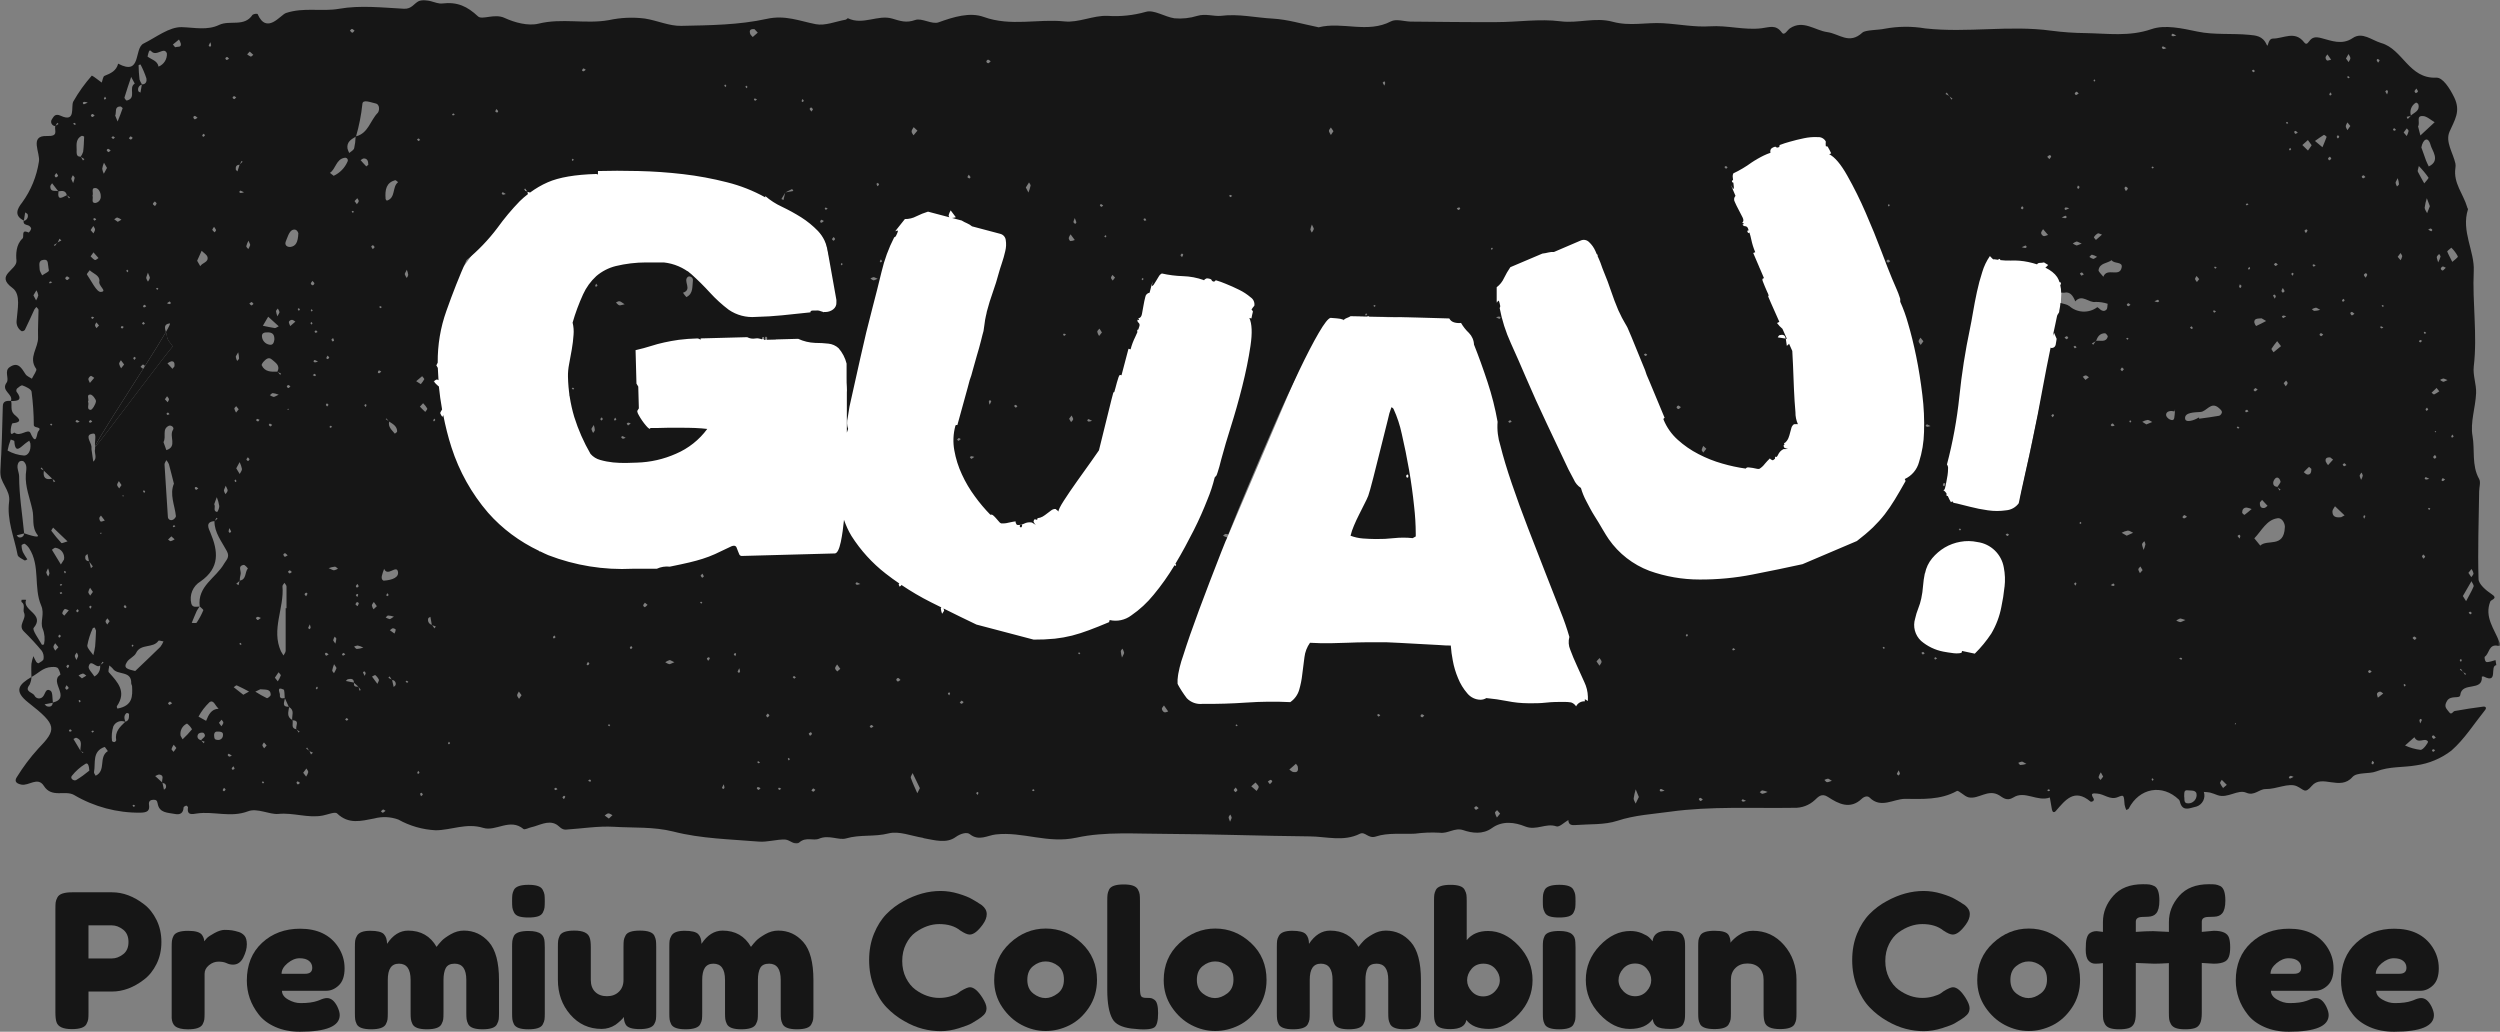 <?xml version="1.0" encoding="UTF-8"?> <svg xmlns="http://www.w3.org/2000/svg" xmlns:xlink="http://www.w3.org/1999/xlink" id="Layer_2" data-name="Layer 2" viewBox="0 0 1170.52 483.07"><rect x="0" y="0" width="1170.52" height="483.07" fill="#808080" stroke="none"/><defs><style> .cls-1 { mask: url(#mask); } .cls-2 { fill-rule: evenodd; } .cls-2, .cls-3, .cls-4 { stroke-width: 0px; } .cls-2, .cls-4 { fill: #fff; } .cls-3 { fill: #161616; } </style><mask id="mask" x="0" y="0" width="1170.52" height="394.92" maskUnits="userSpaceOnUse"><g id="mask-2"><polygon id="path-1" class="cls-2" points="0 0 1170.52 0 1170.52 394.92 0 394.92 0 0"></polygon></g></mask></defs><g id="Layer_4" data-name="Layer 4"><g><path class="cls-3" d="m73.29,430.73c1.52,3.09,2.28,6.54,2.28,10.33s-.76,7.22-2.28,10.28c-1.52,3.06-3.47,5.5-5.86,7.31-4.84,3.73-9.86,5.6-15.05,5.6h-10.94v9.89c0,1.34-.04,2.35-.13,3.02-.09.67-.36,1.44-.83,2.32-.82,1.57-3.09,2.36-6.83,2.36-4.08,0-6.48-1.08-7.18-3.24-.35-.99-.53-2.51-.53-4.55v-48.57c0-1.34.04-2.35.13-3.02.09-.67.36-1.44.83-2.32.82-1.57,3.09-2.36,6.83-2.36h18.73c5.13,0,10.12,1.87,14.97,5.6,2.39,1.81,4.35,4.26,5.86,7.35Zm-15.67,16.1c1.69-1.28,2.54-3.21,2.54-5.78s-.85-4.51-2.54-5.82c-1.69-1.31-3.44-1.97-5.25-1.97h-10.94v15.49h11.03c1.75,0,3.47-.64,5.16-1.93Z"></path><path class="cls-3" d="m111.72,436.33c1.11.35,2.03.95,2.76,1.79.73.85,1.09,2.2,1.09,4.07s-.55,3.91-1.66,6.13c-1.11,2.22-2.71,3.33-4.81,3.33-1.05,0-2.06-.23-3.02-.7-.96-.47-2.23-.7-3.81-.7s-3.05.55-4.42,1.66c-1.37,1.11-2.06,2.45-2.06,4.03v18.38c0,1.34-.04,2.35-.13,3.02-.09.67-.36,1.44-.83,2.32-.88,1.52-3.15,2.28-6.83,2.28-2.8,0-4.81-.49-6.04-1.49-.93-.82-1.46-2.07-1.58-3.76v-33.26c0-1.34.04-2.35.13-3.02.09-.67.33-1.41.74-2.23.82-1.58,3.09-2.36,6.83-2.36,3.5,0,5.69.67,6.56,2.01.64.93.96,1.9.96,2.89.29-.41.71-.9,1.27-1.49.55-.58,1.74-1.37,3.54-2.36,1.81-.99,3.4-1.49,4.77-1.49s2.52.07,3.46.22c.93.15,1.95.39,3.06.74Z"></path><path class="cls-3" d="m161.34,453.35c0,3.59-.89,6.24-2.67,7.96-1.78,1.72-3.75,2.58-5.91,2.58h-20.74c0,1.63.96,3.01,2.89,4.11s3.85,1.66,5.78,1.66c3.38,0,6.04-.35,7.96-1.05l.96-.35c1.4-.64,2.57-.96,3.5-.96,1.87,0,3.47,1.31,4.81,3.94.76,1.58,1.14,2.92,1.14,4.03,0,5.19-6.21,7.79-18.64,7.79-4.32,0-8.15-.74-11.51-2.23-3.36-1.49-5.97-3.46-7.83-5.91-3.68-4.73-5.51-10.01-5.51-15.84,0-7.35,2.38-13.23,7.13-17.64,4.75-4.41,10.69-6.61,17.81-6.61,8.11,0,14.06,2.86,17.85,8.58,1.98,3.03,2.98,6.35,2.98,9.93Zm-18.47,2.58c2.22,0,3.33-.93,3.33-2.8,0-1.34-.51-2.42-1.53-3.24-1.02-.82-2.48-1.23-4.38-1.23s-3.78.77-5.65,2.32c-1.87,1.55-2.8,3.19-2.8,4.95h11.03Z"></path><path class="cls-3" d="m181.21,441.93c2.74-4.14,6.04-6.21,9.89-6.21,5.95,0,10.39,2.54,13.3,7.61.64-.87,1.41-1.79,2.32-2.76.9-.96,2.35-2.01,4.33-3.15,1.98-1.14,4.03-1.71,6.13-1.71,4.67,0,8.58,1.79,11.73,5.38,3.15,3.59,4.73,9.53,4.73,17.81v15.32c0,1.34-.04,2.35-.13,3.02-.09.67-.36,1.44-.83,2.32-.76,1.58-3.01,2.36-6.74,2.36s-5.92-.82-6.74-2.45c-.41-.88-.66-1.65-.74-2.32-.09-.67-.13-1.68-.13-3.02v-15.32c0-5.08-1.81-7.61-5.43-7.61-2.04,0-3.43.67-4.16,2.01-.73,1.34-1.09,3.24-1.09,5.69v15.32c0,1.4-.04,2.42-.13,3.06-.09.64-.36,1.4-.83,2.28-.82,1.58-3.09,2.36-6.83,2.36s-5.92-.82-6.74-2.45c-.41-.88-.66-1.65-.74-2.32-.09-.67-.13-1.68-.13-3.02v-15.32c0-5.08-1.81-7.61-5.43-7.61s-5.25,2.54-5.25,7.61v15.49c0,1.34-.04,2.35-.13,3.02-.09.67-.36,1.44-.83,2.32-.88,1.52-3.15,2.28-6.83,2.28s-5.92-.79-6.74-2.36c-.41-.87-.66-1.63-.74-2.28-.09-.64-.13-1.66-.13-3.06v-30.81c0-1.34.04-2.35.13-3.02.09-.67.36-1.41.83-2.23.88-1.58,2.95-2.36,6.21-2.36s5.4.52,6.39,1.58c.99,1.05,1.49,2.57,1.49,4.55Z"></path><path class="cls-3" d="m254.16,427.27c-.44.85-1.21,1.44-2.32,1.79-1.11.35-2.58.52-4.42.52s-3.31-.17-4.42-.52c-1.11-.35-1.88-.96-2.32-1.84-.44-.87-.7-1.65-.79-2.32-.09-.67-.13-1.68-.13-3.02s.04-2.35.13-3.02c.09-.67.33-1.41.74-2.23.82-1.57,3.09-2.36,6.83-2.36s5.89.79,6.65,2.36c.47.88.74,1.65.83,2.32.09.67.13,1.68.13,3.02s-.04,2.35-.13,3.02c-.09.67-.35,1.43-.79,2.28Zm-14.4,16.24c0-1.34.04-2.35.13-3.02.09-.67.33-1.44.74-2.32.82-1.52,3.09-2.28,6.83-2.28,2.8,0,4.78.5,5.95,1.49.99.82,1.52,2.07,1.58,3.76.06.58.09,1.43.09,2.54v30.63c0,1.34-.04,2.35-.13,3.02-.09.67-.36,1.44-.83,2.32-.76,1.52-3.01,2.28-6.74,2.28s-5.92-.79-6.74-2.36c-.41-.87-.66-1.63-.74-2.28-.09-.64-.13-1.66-.13-3.06v-30.72Z"></path><path class="cls-3" d="m281.69,481.75c-5.89,0-10.78-2.23-14.66-6.7-3.88-4.46-5.82-9.9-5.82-16.32v-15.32c0-1.4.04-2.42.13-3.06.09-.64.33-1.4.74-2.28.82-1.58,3.09-2.36,6.83-2.36,4.08,0,6.48,1.11,7.18,3.33.35.93.53,2.42.53,4.46v15.32c0,2.39.69,4.26,2.06,5.6,1.37,1.34,3.21,2.01,5.51,2.01s4.17-.7,5.6-2.1c1.43-1.4,2.14-3.24,2.14-5.51v-15.49c0-1.34.04-2.35.13-3.02.09-.67.36-1.44.83-2.32.76-1.52,3-2.28,6.74-2.28s5.92.79,6.74,2.36c.41.88.66,1.65.74,2.32.09.67.13,1.68.13,3.02v30.98c0,1.28-.04,2.26-.13,2.93-.09.67-.36,1.42-.83,2.23-.88,1.52-3.12,2.28-6.74,2.28s-5.75-.7-6.56-2.1c-.58-.99-.88-2.19-.88-3.59-.23.41-.76.99-1.58,1.75-.82.76-1.61,1.4-2.36,1.93-1.98,1.28-4.14,1.93-6.48,1.93Z"></path><path class="cls-3" d="m328.42,441.93c2.74-4.14,6.04-6.21,9.89-6.21,5.95,0,10.39,2.54,13.3,7.61.64-.87,1.41-1.79,2.32-2.76.9-.96,2.35-2.01,4.33-3.15,1.98-1.14,4.03-1.71,6.13-1.71,4.67,0,8.58,1.79,11.73,5.38,3.15,3.59,4.73,9.53,4.73,17.81v15.32c0,1.34-.04,2.35-.13,3.02-.09.67-.36,1.44-.83,2.32-.76,1.58-3.01,2.36-6.74,2.36s-5.92-.82-6.74-2.45c-.41-.88-.66-1.65-.74-2.32-.09-.67-.13-1.68-.13-3.02v-15.32c0-5.08-1.81-7.61-5.43-7.61-2.04,0-3.43.67-4.16,2.01-.73,1.34-1.09,3.24-1.09,5.69v15.32c0,1.4-.04,2.42-.13,3.06-.09.64-.36,1.4-.83,2.28-.82,1.58-3.09,2.36-6.83,2.36s-5.92-.82-6.74-2.45c-.41-.88-.66-1.65-.74-2.32-.09-.67-.13-1.68-.13-3.02v-15.32c0-5.08-1.81-7.61-5.43-7.61s-5.25,2.54-5.25,7.61v15.49c0,1.34-.04,2.35-.13,3.02-.09.67-.36,1.44-.83,2.32-.88,1.52-3.15,2.28-6.83,2.28s-5.92-.79-6.74-2.36c-.41-.87-.66-1.63-.74-2.28-.09-.64-.13-1.66-.13-3.06v-30.81c0-1.34.04-2.35.13-3.02.09-.67.36-1.41.83-2.23.88-1.58,2.95-2.36,6.21-2.36s5.4.52,6.39,1.58c.99,1.05,1.49,2.57,1.49,4.55Z"></path><path class="cls-3" d="m448.33,465.12l1.58-1.14c1.98-1.17,3.38-1.75,4.2-1.75,1.81,0,3.76,1.63,5.86,4.9,1.28,2.04,1.93,3.68,1.93,4.9s-.39,2.25-1.18,3.06c-.79.82-1.71,1.55-2.76,2.19-1.05.64-2.06,1.26-3.02,1.84-.96.58-2.93,1.34-5.91,2.28-2.98.93-5.85,1.4-8.62,1.4s-5.57-.37-8.4-1.09c-2.83-.73-5.75-1.95-8.75-3.68-3.01-1.72-5.7-3.82-8.1-6.3-2.39-2.48-4.36-5.66-5.91-9.54-1.55-3.88-2.32-8.1-2.32-12.65s.76-8.68,2.28-12.38c1.52-3.7,3.46-6.77,5.82-9.19,2.36-2.42,5.06-4.45,8.1-6.08,5.72-3.15,11.47-4.73,17.24-4.73,2.74,0,5.53.42,8.36,1.27,2.83.85,4.97,1.71,6.43,2.58l2.1,1.23c1.05.64,1.87,1.17,2.45,1.58,1.52,1.22,2.28,2.61,2.28,4.16s-.61,3.17-1.84,4.86c-2.28,3.15-4.32,4.73-6.13,4.73-1.05,0-2.54-.64-4.46-1.93-2.45-1.98-5.72-2.98-9.8-2.98-3.79,0-7.53,1.31-11.2,3.94-1.75,1.28-3.21,3.09-4.38,5.43-1.17,2.33-1.75,4.98-1.75,7.92s.58,5.59,1.75,7.92c1.17,2.33,2.65,4.17,4.46,5.51,3.56,2.57,7.26,3.85,11.12,3.85,1.81,0,3.51-.23,5.12-.7,1.6-.47,2.76-.93,3.46-1.4Z"></path><path class="cls-3" d="m472.84,441.58c4.9-4.55,10.5-6.83,16.8-6.83s11.87,2.26,16.72,6.78c4.84,4.52,7.26,10.28,7.26,17.29,0,4.84-1.26,9.15-3.76,12.91-2.51,3.76-5.56,6.54-9.15,8.32-3.59,1.78-7.31,2.67-11.16,2.67s-7.59-.95-11.2-2.84c-3.62-1.9-6.67-4.7-9.15-8.4-2.48-3.71-3.72-7.89-3.72-12.56,0-7,2.45-12.78,7.35-17.33Zm10.94,23.59c1.87,1.43,3.76,2.14,5.69,2.14s3.85-.73,5.78-2.19c1.93-1.46,2.89-3.62,2.89-6.48s-.91-4.99-2.71-6.39c-1.81-1.4-3.76-2.1-5.86-2.1s-4.06.73-5.86,2.19c-1.81,1.46-2.71,3.6-2.71,6.43s.93,4.96,2.8,6.39Z"></path><path class="cls-3" d="m518.43,421.8c0-1.34.04-2.35.13-3.02.09-.67.33-1.44.74-2.32.82-1.58,3.09-2.36,6.83-2.36s5.78.79,6.65,2.36c.47.88.74,1.66.83,2.36.09.7.13,1.72.13,3.06v40.52c0,2.1.17,3.43.52,3.98.35.55,1.12.83,2.32.83s2,.04,2.41.13c.41.09.9.34,1.49.74,1.17.76,1.75,2.83,1.75,6.21,0,3.68-.58,5.92-1.75,6.74-1.52,1.05-5.13,1.23-10.85.53-4.49-.58-7.41-2.07-8.75-4.46-1.63-2.86-2.45-7.41-2.45-13.65v-41.66Z"></path><path class="cls-3" d="m552.22,441.58c4.9-4.55,10.5-6.83,16.8-6.83s11.87,2.26,16.72,6.78c4.84,4.52,7.26,10.28,7.26,17.29,0,4.84-1.25,9.15-3.76,12.91-2.51,3.76-5.56,6.54-9.15,8.32-3.59,1.78-7.31,2.67-11.16,2.67s-7.59-.95-11.2-2.84c-3.62-1.9-6.67-4.7-9.15-8.4-2.48-3.71-3.72-7.89-3.72-12.56,0-7,2.45-12.78,7.35-17.33Zm10.94,23.59c1.87,1.43,3.76,2.14,5.69,2.14s3.85-.73,5.78-2.19c1.93-1.46,2.89-3.62,2.89-6.48s-.91-4.99-2.71-6.39c-1.81-1.4-3.76-2.1-5.86-2.1s-4.06.73-5.86,2.19c-1.81,1.46-2.71,3.6-2.71,6.43s.93,4.96,2.8,6.39Z"></path><path class="cls-3" d="m612.87,441.93c2.74-4.14,6.04-6.21,9.89-6.21,5.95,0,10.38,2.54,13.3,7.61.64-.87,1.41-1.79,2.32-2.76.9-.96,2.35-2.01,4.33-3.15,1.98-1.14,4.03-1.71,6.13-1.71,4.67,0,8.58,1.79,11.73,5.38,3.15,3.59,4.73,9.53,4.73,17.81v15.32c0,1.34-.04,2.35-.13,3.02-.09.67-.37,1.44-.83,2.32-.76,1.58-3.01,2.36-6.74,2.36s-5.92-.82-6.74-2.45c-.41-.88-.66-1.65-.74-2.32-.09-.67-.13-1.68-.13-3.02v-15.32c0-5.08-1.81-7.61-5.43-7.61-2.04,0-3.43.67-4.16,2.01-.73,1.34-1.09,3.24-1.09,5.69v15.32c0,1.4-.04,2.42-.13,3.06-.09.64-.37,1.4-.83,2.28-.82,1.58-3.09,2.36-6.83,2.36s-5.92-.82-6.74-2.45c-.41-.88-.66-1.65-.74-2.32-.09-.67-.13-1.68-.13-3.02v-15.32c0-5.08-1.81-7.61-5.43-7.61s-5.25,2.54-5.25,7.61v15.49c0,1.34-.04,2.35-.13,3.02-.09.67-.37,1.44-.83,2.32-.88,1.52-3.15,2.28-6.83,2.28s-5.92-.79-6.74-2.36c-.41-.87-.66-1.63-.74-2.28-.09-.64-.13-1.66-.13-3.06v-30.81c0-1.34.04-2.35.13-3.02.09-.67.36-1.41.83-2.23.88-1.58,2.95-2.36,6.21-2.36s5.4.52,6.39,1.58c.99,1.05,1.49,2.57,1.49,4.55Z"></path><path class="cls-3" d="m696.72,435.89c5.19,0,9.96,2.31,14.31,6.91,4.35,4.61,6.52,9.96,6.52,16.06s-2.16,11.44-6.48,16.02c-4.32,4.58-8.96,6.87-13.92,6.87s-8.49-1.4-10.59-4.2c-.47,2.86-2.98,4.29-7.53,4.29-3.68,0-5.92-.79-6.74-2.36-.41-.88-.66-1.65-.74-2.32-.09-.67-.13-1.68-.13-3.02v-52.25c0-1.34.04-2.35.13-3.02.09-.67.34-1.41.74-2.23.82-1.57,3.09-2.36,6.83-2.36s5.89.79,6.65,2.36c.47.88.74,1.65.83,2.32.09.67.13,1.68.13,3.02v18.2c2.33-2.86,5.66-4.29,9.98-4.29Zm-7.66,28.27c1.43,1.58,3.22,2.36,5.38,2.36s4-.79,5.51-2.36c1.52-1.58,2.28-3.33,2.28-5.25s-.7-3.69-2.1-5.3c-1.4-1.6-3.27-2.41-5.6-2.41s-4.19.82-5.56,2.45c-1.37,1.63-2.06,3.4-2.06,5.3s.71,3.63,2.14,5.21Z"></path><path class="cls-3" d="m736.76,427.27c-.44.85-1.21,1.44-2.32,1.79-1.11.35-2.58.52-4.42.52s-3.31-.17-4.42-.52c-1.11-.35-1.88-.96-2.32-1.84-.44-.87-.7-1.65-.79-2.32-.09-.67-.13-1.68-.13-3.02s.04-2.35.13-3.02c.09-.67.34-1.41.74-2.23.82-1.57,3.09-2.36,6.83-2.36s5.89.79,6.65,2.36c.47.88.74,1.65.83,2.32.09.67.13,1.68.13,3.02s-.04,2.35-.13,3.02c-.09.67-.35,1.43-.79,2.28Zm-14.4,16.24c0-1.34.04-2.35.13-3.02.09-.67.34-1.44.74-2.32.82-1.52,3.09-2.28,6.83-2.28,2.8,0,4.78.5,5.95,1.49.99.82,1.52,2.07,1.58,3.76.06.58.09,1.43.09,2.54v30.63c0,1.34-.04,2.35-.13,3.02-.09.67-.37,1.44-.83,2.32-.76,1.52-3.01,2.28-6.74,2.28s-5.92-.79-6.74-2.36c-.41-.87-.66-1.63-.74-2.28-.09-.64-.13-1.66-.13-3.06v-30.72Z"></path><path class="cls-3" d="m773.74,440.71c.35-3.27,2.65-4.9,6.91-4.9,2.28,0,3.97.17,5.08.52,1.11.35,1.88.96,2.32,1.84.44.87.7,1.65.79,2.32.09.67.13,1.68.13,3.02v30.63c0,1.34-.04,2.35-.13,3.02-.09.67-.34,1.44-.74,2.32-.82,1.52-2.82,2.28-6,2.28s-5.31-.39-6.39-1.18c-1.08-.79-1.71-1.94-1.88-3.46-2.16,3.09-5.76,4.64-10.81,4.64s-9.73-2.3-14.05-6.91c-4.32-4.61-6.48-9.96-6.48-16.06s2.17-11.44,6.52-16.02c4.35-4.58,9.12-6.87,14.31-6.87,1.98,0,3.79.35,5.43,1.05,1.63.7,2.77,1.36,3.41,1.97.64.61,1.17,1.21,1.58,1.79Zm-15.93,18.2c0,1.93.76,3.66,2.28,5.21,1.52,1.55,3.36,2.32,5.51,2.32s3.95-.79,5.38-2.36c1.43-1.58,2.14-3.31,2.14-5.21s-.69-3.66-2.06-5.29c-1.37-1.63-3.21-2.45-5.51-2.45s-4.17.82-5.6,2.45c-1.43,1.63-2.14,3.41-2.14,5.34Z"></path><path class="cls-3" d="m820.74,435.8c5.83,0,10.69,2.23,14.57,6.7,3.88,4.46,5.82,9.9,5.82,16.32v15.4c0,1.34-.04,2.35-.13,3.02-.09.67-.34,1.42-.74,2.23-.82,1.57-3.09,2.36-6.83,2.36-4.14,0-6.54-1.08-7.18-3.24-.35-.99-.52-2.48-.52-4.46v-15.4c0-2.39-.69-4.26-2.06-5.6-1.37-1.34-3.21-2.01-5.51-2.01s-4.17.7-5.6,2.1c-1.43,1.4-2.14,3.24-2.14,5.51v15.49c0,1.34-.04,2.35-.13,3.02-.09.67-.37,1.42-.83,2.23-.76,1.57-3.01,2.36-6.74,2.36s-5.92-.79-6.74-2.36c-.41-.88-.66-1.65-.74-2.32-.09-.67-.13-1.68-.13-3.02v-30.98c0-1.28.04-2.26.13-2.93.09-.67.36-1.41.83-2.23.82-1.46,3.06-2.19,6.74-2.19s5.75.67,6.56,2.01c.58.99.87,2.19.87,3.59.23-.41.76-.99,1.58-1.75.82-.76,1.6-1.37,2.36-1.84,1.98-1.34,4.17-2.01,6.56-2.01Z"></path><path class="cls-3" d="m908.61,465.12l1.58-1.14c1.98-1.17,3.38-1.75,4.2-1.75,1.81,0,3.76,1.63,5.86,4.9,1.28,2.04,1.93,3.68,1.93,4.9s-.39,2.25-1.18,3.06c-.79.82-1.71,1.55-2.76,2.19-1.05.64-2.06,1.26-3.02,1.84-.96.58-2.93,1.34-5.91,2.28-2.98.93-5.85,1.4-8.62,1.4s-5.57-.37-8.4-1.09c-2.83-.73-5.75-1.95-8.75-3.68-3.01-1.72-5.7-3.82-8.1-6.3-2.39-2.48-4.36-5.66-5.91-9.54-1.55-3.88-2.32-8.1-2.32-12.65s.76-8.68,2.28-12.38c1.52-3.7,3.46-6.77,5.82-9.19,2.36-2.42,5.06-4.45,8.1-6.08,5.72-3.15,11.47-4.73,17.24-4.73,2.74,0,5.53.42,8.36,1.27,2.83.85,4.97,1.71,6.43,2.58l2.1,1.23c1.05.64,1.87,1.17,2.45,1.58,1.52,1.22,2.28,2.61,2.28,4.16s-.61,3.17-1.84,4.86c-2.28,3.15-4.32,4.73-6.13,4.73-1.05,0-2.54-.64-4.46-1.93-2.45-1.98-5.72-2.98-9.8-2.98-3.79,0-7.53,1.31-11.2,3.94-1.75,1.28-3.21,3.09-4.38,5.43-1.17,2.33-1.75,4.98-1.75,7.92s.58,5.59,1.75,7.92c1.17,2.33,2.65,4.17,4.46,5.51,3.56,2.57,7.26,3.85,11.12,3.85,1.81,0,3.51-.23,5.12-.7,1.6-.47,2.76-.93,3.46-1.4Z"></path><path class="cls-3" d="m933.12,441.58c4.9-4.55,10.5-6.83,16.8-6.83s11.87,2.26,16.72,6.78c4.84,4.52,7.26,10.28,7.26,17.29,0,4.84-1.25,9.15-3.76,12.91-2.51,3.76-5.56,6.54-9.15,8.32-3.59,1.78-7.31,2.67-11.16,2.67s-7.59-.95-11.2-2.84c-3.62-1.9-6.67-4.7-9.15-8.4-2.48-3.71-3.72-7.89-3.72-12.56,0-7,2.45-12.78,7.35-17.33Zm10.94,23.59c1.87,1.43,3.76,2.14,5.69,2.14s3.85-.73,5.78-2.19c1.93-1.46,2.89-3.62,2.89-6.48s-.91-4.99-2.71-6.39c-1.81-1.4-3.76-2.1-5.86-2.1s-4.06.73-5.86,2.19c-1.81,1.46-2.71,3.6-2.71,6.43s.93,4.96,2.8,6.39Z"></path><path class="cls-3" d="m1036.57,435.8c4.03,0,6.39,1.11,7.09,3.33.35,1.11.53,2.57.53,4.38s-.19,3.25-.57,4.33c-.38,1.08-.98,1.85-1.79,2.32-1.23.7-3.01,1.05-5.34,1.05l-5.6-.35v23.46c0,2.22-.28,3.87-.83,4.95-.55,1.08-1.4,1.79-2.54,2.14-1.14.35-2.61.52-4.42.52s-3.25-.19-4.33-.57c-1.08-.38-1.85-.99-2.32-1.84-.47-.84-.74-1.62-.83-2.32-.09-.7-.13-1.72-.13-3.06v-23.19c-2.8.17-5.11.26-6.91.26l-8.58-.35v23.46c0,2.22-.28,3.87-.83,4.95-.55,1.08-1.4,1.79-2.54,2.14-1.14.35-2.61.52-4.42.52s-3.25-.19-4.33-.57c-1.08-.38-1.85-.99-2.32-1.84-.47-.84-.74-1.62-.83-2.32-.09-.7-.13-1.72-.13-3.06v-23.19c-1.11.17-2.31.26-3.59.26s-2.35-.49-3.19-1.49c-.85-.99-1.27-2.68-1.27-5.08s.14-4.13.44-5.21c.29-1.08.7-1.85,1.23-2.32.93-.76,2.1-1.14,3.5-1.14l2.89.35v-4.64c0-4.49,1.6-8.56,4.81-12.21,3.21-3.65,7.85-5.47,13.92-5.47,1.34,0,2.35.04,3.02.13.67.09,1.44.34,2.32.74,1.58.82,2.36,3.09,2.36,6.83,0,2.8-.5,4.79-1.49,5.95-.82.99-2.1,1.52-3.85,1.58-.53.06-1.34.09-2.45.09-2.16,0-3.24.73-3.24,2.19v4.81c3.15-.23,5.86-.35,8.14-.35l7.35.35v-4.64c0-4.49,1.6-8.56,4.81-12.21,3.21-3.65,7.85-5.47,13.92-5.47,1.4,0,2.42.04,3.06.13.64.09,1.4.34,2.28.74,1.58.82,2.36,3.09,2.36,6.83,0,2.8-.5,4.79-1.49,5.95-.82.99-2.07,1.52-3.76,1.58-.58.06-1.43.09-2.54.09-2.16,0-3.24.73-3.24,2.19v4.81l5.69-.52Z"></path><path class="cls-3" d="m1092.58,453.35c0,3.59-.89,6.24-2.67,7.96-1.78,1.72-3.75,2.58-5.91,2.58h-20.74c0,1.63.96,3.01,2.89,4.11s3.85,1.66,5.78,1.66c3.38,0,6.04-.35,7.96-1.05l.96-.35c1.4-.64,2.57-.96,3.5-.96,1.87,0,3.47,1.31,4.81,3.94.76,1.58,1.14,2.92,1.14,4.03,0,5.19-6.21,7.79-18.64,7.79-4.32,0-8.15-.74-11.51-2.23-3.36-1.49-5.97-3.46-7.83-5.91-3.68-4.73-5.51-10.01-5.51-15.84,0-7.35,2.38-13.23,7.13-17.64,4.75-4.41,10.69-6.61,17.81-6.61,8.11,0,14.06,2.86,17.85,8.58,1.98,3.03,2.98,6.35,2.98,9.93Zm-18.47,2.58c2.22,0,3.33-.93,3.33-2.8,0-1.34-.51-2.42-1.53-3.24-1.02-.82-2.48-1.23-4.38-1.23s-3.78.77-5.65,2.32c-1.87,1.55-2.8,3.19-2.8,4.95h11.03Z"></path><path class="cls-3" d="m1141.86,453.35c0,3.59-.89,6.24-2.67,7.96-1.78,1.72-3.75,2.58-5.91,2.58h-20.74c0,1.63.96,3.01,2.89,4.11,1.93,1.11,3.85,1.66,5.78,1.66,3.38,0,6.04-.35,7.96-1.05l.96-.35c1.4-.64,2.57-.96,3.5-.96,1.87,0,3.47,1.31,4.81,3.94.76,1.58,1.14,2.92,1.14,4.03,0,5.19-6.21,7.79-18.64,7.79-4.32,0-8.15-.74-11.51-2.23-3.36-1.49-5.97-3.46-7.83-5.91-3.68-4.73-5.51-10.01-5.51-15.84,0-7.35,2.38-13.23,7.13-17.64,4.75-4.41,10.69-6.61,17.81-6.61,8.11,0,14.06,2.86,17.85,8.58,1.98,3.03,2.98,6.35,2.98,9.93Zm-18.47,2.58c2.22,0,3.33-.93,3.33-2.8,0-1.34-.51-2.42-1.53-3.24-1.02-.82-2.48-1.23-4.38-1.23s-3.78.77-5.65,2.32c-1.87,1.55-2.8,3.19-2.8,4.95h11.03Z"></path></g><g><path class="cls-4" d="m393.52,142l-7.31-30.11-6.29-8.26-15.5-9.7-29.02-12.11-47.79-3.92-24.19,3.92-11.8,2.53-8.37,6.74-14.72,17.83-11.06,15.33-7.13,6.44-6.21,23.16-1.88,13.88,1.13,11.03,3.4,25.4,13.59,31.3,9.06,16.91,19.93,13.94,15.38,2.28s19.25,1.71,20.5,1.96c1.25.25,18.04,0,18.04,0l18.91-4.23s10.95-3.67,12.31-3.67,18.57,1.36,18.57,1.36l27.85-1.81,12.84-1.36,1.55-8.46,16.36,18.28,22.92,19.21,33.51,12.58,27.63,1.39,14.54-4.84,16.15-6.29,12.34-9.16,12.6-13,11.41-18.17,12.59-38.82,9.92-31.13,2.2-25.11,1.95-9.53v-8.7l-6.28-6.3-13.59-6.51-16.14-2.57-9.32,2.57-7.29,1.95-7.1,20.55-9.45,31.14-8.86,20.9-5.48,12.75-6.7,13.31-9.36,7.25-19.47,5.18-6.43-2.01-6.26-10.87-9.48-12.86-.93-4.35-.15-2.84.15-2.74,2.67-5.96,6.33-24.19,13.49-43.41,3.02-15.05-1.51-7.97-15-3.64-4.99-2.88-4.77-3.34-2.62-.28-12.48.81-11.69,2.81-6.67,11.37v11.83l-1.39,3.68-1.23,5.64-8.67,22.57-3.27,25.54-1.81-21.54-13.69-4.83-11.79.83-8.24,3.3h-5.13l-2.72-.6-1.31-.5-4.93-2.52-40.36.2-6.34,2.87-6.78,6.64-.95,12.93,1.79,9.39,2.21,10.55,1.81,8.52-.81,3.75-13.08,1.01-10.27-2.82-3.62-12.17-5.84-10.98,1.13-7.05,3.3-15.7,5.03-21.39.9-6.76.79-2.96,10.32-3.5,20.4-1.81,11.29.81,2.36.24,2.36,2.77,4.32,8.47,16.91,12.48,10.06.2,19.73-1.21,16.71-2.01,1.26-5.72Z"></path><path class="cls-4" d="m618.9,147.89l-44.6,104.5-11.86,16.91-11.1,38.78v17.68l2.7,3.77,11.12,2.37s15.4-.2,16.3,0c.91.2,13.48-1.18,13.48-1.18l9.47-.44,4.23-2.22,6.56-20.19,1.89-4.18,60.08.83,4.96,17.02,6.51,7.26,17.61,1.93,26.17,1.18h7.85l3.27-3.11,1.86-3.03-1.86-9.96-5.99-13.89.3-9.06-29.98-76.39-5.27-16.61-6.42-34.28-7.25-17.35-38.65.3-15.7-.64h-15.7Z"></path><path class="cls-4" d="m698.12,124.97c.49-1.81,40.35-16.7,40.35-16.7l9.1,2.32,13.99,34.74,8.16,25.24,9.2,19.34,11.37,18.4,5.64,3.63,6.04,1.9h5.79l12.98,1.71,9.51-7.55,7.4-11.93,1.21-22.61-1.36-8.95-3.62-4.23-4.38-5.89-4.38-11.47-6.19-20.66-6.59-20.65-4.15-18.92,3.35-4.3,9.86-7.78,6.64-4.23,14.9-4.63h14.49l14.49,23.15,10.47,17.51v16.91l.88,4.03,1.2,2.11,8.6,20.03,4.43,16.99,4.26,23.47v14.72l-1.11,19.5-22.68,29.61-21.34,11.45-25.56,10.07-34.25,3.03-23.92-3.03-14.09-9.06-13.39-16.91-16.81-28.99-11.27-23.95-13.69-38.45-1.03-6.07-4.5-9.1.46-8.23-.46-5.59Z"></path><path class="cls-4" d="m896.3,298.29l3.4,4.57,12.23,4.78,12.68,1.25,6.79-3.67,5.74-9.2,3.61-16.34v-9.02s-.4-8.91-.8-9.36c-.4-.45-2.96-5.88-2.96-5.88l-5.59-4.45.6-4.76,10.87-4.22,4.53-3.78-1.51-5.13,14.63-68.84,2.58-2.32.75-2.8v-3.1l-1.06-1.97,2.11-10.79v-1.56l.25-4.88.75-2.01-1.16-9.31-3.12-2.82-5.54-1.96-10.52-1.42-8.81-1.14-6.49.2-2.47,4.58-2.47,7.3-3.93,25.82-2.37,12.04-1.91,15.49-2.62,16.35-3.47,18.27.05,1.51-.05,6.24-.23,1.41-.55.7-1.29.81.2,1.01,3.57,9.37,8.25,3.41.81,3.72-.81,3.98-6.84.04-13.21,8.86-3.7,13.89-2.01,13.49,1.03,11.67Z"></path><g id="Page-1"><g id="Guau_logo_site" data-name="Guau logo site"><path id="Fill-17" class="cls-3" d="m41.83,263.01l-.09-.35v.12s-.05-.01-.08-.01v.04c.06.07.11.15.17.21"></path><path id="Fill-19" class="cls-3" d="m37.93,351.72c-.07-.07-.14-.13-.21-.2l-.07-.12c0,.06,0,.13,0,.19l.28.13Z"></path><path id="Fill-21" class="cls-3" d="m165.74,319.6s.01.03.01.06l.04.04s0-.05,0-.09h-.06Z"></path><path id="Fill-23" class="cls-3" d="m167.82,321.51l.03.02.05.06s-.02-.06-.02-.09h-.05"></path><path id="Fill-25" class="cls-3" d="m49.08,243.71s0,0-.01,0v.02s.01-.02.01-.02Z"></path><path id="Fill-27" class="cls-3" d="m144.65,351.46l.13.23.13.05s-.04-.09-.06-.13l-.2-.15Z"></path><path id="Fill-29" class="cls-3" d="m166.69,63.83s-.06.03-.1.04l-.1-.12c0,.1-.02.2-.02.3.06-.04.12-.08.18-.11.01-.03.02-.07.03-.1"></path><path id="Fill-31" class="cls-3" d="m138.95,341.67c-.04-.05-.07-.11-.11-.17h.1c-.07,0-.11-.03-.18-.05,0,.03,0,.06.02.09l.18.12Z"></path><path id="Fill-33" class="cls-3" d="m66.41,39.59s.06-.03.1-.04c0,0-.01-.02-.02-.04-.02,0-.03.01-.05.01v-.07s-.01.09-.02.14"></path><path id="Fill-35" class="cls-3" d="m181.96,197.17l.19.22v-.05s.05.03.07.05c0-.02,0-.03,0-.05l-.25-.18Z"></path><path id="Fill-37" class="cls-3" d="m46.97,311.45l.15-.22-.22.15c0,.05,0,.11,0,.16.02-.02.05-.02.07-.05v-.05Z"></path><path id="Fill-39" class="cls-3" d="m67.69,171.66c-.22.34-.44.69-.66,1.04l.07.05c.25-.44.48-.78.59-1.09"></path><path id="Fill-41" class="cls-3" d="m44.47,209.27v.05s0,.04.05.02c0-.01,0-.03,0-.04h.05s.01-.01.02-.02c-.02-.08-.03-.18-.04-.26-.03.1-.07.21-.07.26"></path><path id="Fill-43" class="cls-3" d="m77.7,155.47c-2.14,3.71-5.82,9.61-10.01,16.19-.11.31-.34.64-.59,1.09l-.07-.05c-9.73,15.29-21.64,33.64-22.48,36.3.01.09.02.19.04.27,2.15-2,36.94-48.77,36.35-46.99-.98-1.65-2.63-2.94-2.77-4.91-.04-.54-.26-1.22-.47-1.91"></path><polygon id="Fill-45" class="cls-3" points="1068.05 162.07 1068.04 162.08 1068.05 162.1 1068.05 162.07"></polygon><path id="Fill-47" class="cls-3" d="m136.78,337.08c0,.06,0,.12,0,.19.07,0,.11.01.18.01,0-.03,0-.06-.01-.09-.07-.04-.11-.08-.17-.11"></path><path id="Fill-49" class="cls-3" d="m183.4,318.17l.1.16v.03s.06.01.1.01c0-.04-.01-.07-.02-.11l-.18-.1Z"></path><path id="Fill-51" class="cls-3" d="m57.93,232.24s.01.09.01.09v-.1h-.01Z"></path><path id="Fill-53" class="cls-3" d="m24.59,224.25l-.06-.15s-.06,0-.11,0l.04.04.13.11Z"></path><path id="Fill-55" class="cls-3" d="m134.57,191.51v.07h0s0-.05,0-.07"></path><path id="Fill-57" class="cls-3" d="m58.63,337.97s.06,0,.1.02c0-.02-.01-.05-.02-.07-.02,0-.03.02-.05.03,0,0-.02.01-.03.02"></path><path id="Fill-59" class="cls-3" d="m50.49,351.68v-.02s0,0,0,0c0,0,0,0,0,.01"></path><path id="Fill-61" class="cls-3" d="m29.96,261.95h0s0,.03,0,.05v-.05Z"></path><path id="Fill-63" class="cls-3" d="m44.52,209.33s.03-.02.05-.04h-.05v.04"></path><path id="Fill-65" class="cls-3" d="m100.54,243.87l-.13.1s0,.04,0,.05c.02,0,.03,0,.05,0l.08-.15Z"></path><path id="Fill-67" class="cls-3" d="m93.55,284.01s-.03-.02-.04-.04c-.01.01-.02.03-.03.04h.06Z"></path><path id="Fill-69" class="cls-3" d="m94.27,346.76l-.12-.14h0s-.05.04-.06.07l.19.07Z"></path><path id="Fill-71" class="cls-3" d="m76.03,366.44l-.1-.09s0,.11.03.16c.05,0,.07.02.11.03-.01-.06-.03-.13-.04-.2v.1Z"></path><path id="Fill-73" class="cls-3" d="m37.94,73.49l-.1-.18-.02.02s-.01,0-.02,0c-.01.02-.01.04-.02.05l.17.11Z"></path><path id="Fill-75" class="cls-3" d="m133.31,326.77l.07.15c0-.05.02-.11.02-.16-.03,0-.05,0-.09.02"></path><path id="Fill-77" class="cls-3" d="m27.38,89.58s0-.04,0-.06c-.05-.01-.1-.01-.15-.03.03.03.05.07.08.1.02,0,.05,0,.07,0"></path><path id="Fill-79" class="cls-3" d="m135.18,330.93l.03.06c.06.03.09.07.14.1,0-.05.02-.1.02-.15-.08,0-.12,0-.19,0"></path><path id="Fill-81" class="cls-3" d="m130.05,174.2l-.15-.18h-.05s-.01.05-.03.07l.23.11Z"></path><path id="Fill-83" class="cls-3" d="m20.4,220.21l.09.13.07.06s0-.07,0-.11l-.16-.08Z"></path><path id="Fill-87" class="cls-3" d="m26.67,113.8l.26-.16s.05-.1.07-.16l-.17.09-.17.23Z"></path><path id="Fill-89" class="cls-3" d="m31.42,91.49s-.06-.1-.09-.15c-.02,0-.04.02-.05.03,0,0,0,.01,0,.02l.14.1Z"></path><path id="Fill-91" class="cls-3" d="m477.91,246.91c.26,0,.45,0,.59-.59.13-.56,0-.7-.19-.78-.17.05-.34.1-.52.12-.11.09-.24.18-.28.4-.12.54,0,.73.4.85"></path><path id="Fill-93" class="cls-3" d="m26,58.87l-.17.1s0,.04,0,.05c.03,0,.05.01.07.01l.1-.17Z"></path><path id="Fill-95" class="cls-3" d="m1059,149.05h-.07,0s.04,0,.06,0"></path><path id="Fill-97" class="cls-3" d="m11.23,249.8l.09-.02s0-.05,0-.07h-.06s-.01.06-.01.09"></path><path id="Fill-99" class="cls-3" d="m112.13,272.04l.11-.09s0-.06,0-.1c-.03,0-.05.02-.08.02l-.04.16Z"></path><path id="Fill-101" class="cls-3" d="m246.87,89.66l.12.2s.05,0,.09,0c0-.03-.01-.05-.02-.08l-.19-.14Z"></path><path id="Fill-103" class="cls-3" d="m110.62,219.3s0-.01.01-.02c0,0,0-.02-.01-.02v.05Z"></path><path id="Fill-105" class="cls-3" d="m112.37,76.9l-.16.15s-.02.07-.03.11c.03,0,.05-.01.08-.01.04-.08.07-.16.11-.24"></path><polygon id="Fill-107" class="cls-3" points="912.87 45.18 912.77 45 912.62 44.92 912.71 45.05 912.87 45.18"></polygon><path id="Fill-109" class="cls-3" d="m1066.53,228.23l-.13-.24s-.02,0-.04,0c-.01.02-.04.05-.05.08l.22.18Z"></path><path id="Fill-111" class="cls-3" d="m92.3,122.13s0,0,0-.01h0s0,.01,0,.01Z"></path><path id="Fill-113" class="cls-3" d="m14.21,207.53s0,.05,0,.07h0s0-.07,0-.07Z"></path><path id="Fill-115" class="cls-3" d="m202.23,292.57s0,.06.02.1l.16.06s-.06-.09-.09-.13c-.03,0-.06-.01-.09-.02"></path><path id="Fill-117" class="cls-3" d="m11.12,103.4s-.02,0-.03,0v.07s.02-.05.03-.08"></path><polygon id="Fill-119" class="cls-3" points="204.43 171.08 204.44 171.05 204.43 171.03 204.43 171.08"></polygon><path id="Fill-121" class="cls-3" d="m14.73,316.93h0s-.05.03-.07.04h0s.05-.03.07-.04"></path><path id="Fill-123" class="cls-3" d="m24.65,329.01l.09-.02s0-.06,0-.09c-.02,0-.04.01-.06.02,0,.04-.02.05-.02.09"></path><path id="Fill-125" class="cls-3" d="m5.15,187.73s0-.05-.01-.07h-.06s0,.05,0,.07h.08"></path><path id="Fill-127" class="cls-3" d="m367.87,90.1l-.15.03c-.01.05-.02.11-.04.16.03-.05.05-.1.09-.14.03-.02.06-.03.1-.05"></path><path id="Fill-129" class="cls-3" d="m659,223.63c-.4,0-.59-.26-.59-.73s.33-.7.61-.7.4.26.4.73-.14.71-.42.71m.73-3.65c-1.01-5.86-2.17-11.43-3.38-16.72-.85-4.05-2.14-7.99-3.86-11.75-.12-.28-.34-.5-.61-.64l-.4-.21c-.73,1.92-1.3,3.89-1.69,5.9-.99,3.92-2.08,8.32-3.3,13.19-1.2,4.88-2.37,9.51-3.5,13.92-1.13,4.4-1.91,7.22-2.35,8.42-.45,1.2-.99,2.21-1.76,3.76-.78,1.56-1.6,3.19-2.49,4.96-.89,1.76-1.74,3.55-2.49,5.36-.66,1.51-1.18,3.07-1.56,4.66,1.86.69,3.8,1.13,5.77,1.28,1.97.15,3.97.24,6.02.26,2.85.04,5.71-.1,8.53-.42,2.92-.31,5.86-.31,8.77,0l1.44-.8v-1.22c-.02-4.32-.28-8.64-.78-12.93-.57-5.5-1.34-11.16-2.35-17.02"></path><g id="Fill-131-Clipped"><g class="cls-1"><path id="Fill-131" class="cls-3" d="m1158.15,274.63c-.97,2.35-2.3,4.5-3.51,6.84l-1.48-2.35v-.1l4-6.91c.35.85,1.25,1.91.99,2.51h0Zm-1.6,12.96c-.28-.14-.47-.47-.7-.73.23-.16.47-.47.7-.47s.45.33.8.64c-.38.26-.52.7-.8.56h0Zm-2.38,28.42l-.86-1.32-.19-.12-.12-.19c-.41-.28-.84-.55-1.27-.82l.47-.45.8,1.27c.06.04.12.08.18.12l.13.19,1.33.84-.47.47Zm-1.85-7.48c.15.29.24.59.28.92-.02.12-.35.24-.57.35-.16-.23-.29-.48-.38-.75-.02-.1.31-.26.66-.52h0Zm4.86-42.11c.45.62.77,1.32.94,2.06,0,.59-.66,1.15-1.03,1.74l-1.37-2,1.46-1.81Zm-9-143.81c-.76-1.6-1.69-3.15-2.35-4.82-.09-.28,1.02-1.02,1.91-1.82,0-.01-.02-.03-.03-.04h.07s-.03.02-.04.04c1.22,1.18,2.24,2.55,3.03,4.05.19.52-1.67,1.72-2.59,2.59h0Zm-.05,82.27c-.1.03-.47-.19-.44-.44.02-.26.23-.49.49-.99.3.47.64.71.59.92-.05.21-.54.49-.64.52h0Zm-4.21-26.12c-.53-.21-1.03-.49-1.46-.87.44-.29.93-.52,1.44-.66.44-.04.92.31,2.05.73-1.11.47-1.6.8-2.02.8h0Zm-.1,46.51c-.19.02-.71-.15-.66-.47.05-.33.28-.8.52-.87.24-.07.61.26,1.15.56-.47.38-.82.75-1.01.78h0Zm-1.79-42.01c-.73.54-1.52,1.01-2.35,1.41-.28.09-.8-.52-1.2-.8l2.35-2.23,1.3,1.62h-.1Zm-2.11,18.74c.14-.17.3-.19.42-.17s.19.33.31.33l-.33.3-.39-.47Zm0,12.76c-.35-.12-.61-.42-.68-.78,0-.26.44-.54.84-.99.31.49.64.83.64,1.08-.13.34-.44.6-.79.68h0Zm-.59,131.15c-.34-.24-.59-.6-.68-1.01-.05-.14.45-.73.8-.56.35.16.59.59,1.01,1.08-.54.26-.98.61-1.12.49h0Zm.03,6.07c-.29-.03-.55-.21-.68-.47.03-.3.21-.57.47-.71.21-.07.52.21.98.42-.35.38-.54.76-.77.76h0Zm-2.45-244.51c.61-.29.92-.49,1.17-.49.32.12.59.36.75.66.07.1-.33.64-.49.64-.51-.2-1-.47-1.44-.8h0Zm.54,131.29l-.66-.49c.14-.16.26-.45.45-.47.19-.02.4.21.66.35l-.45.61Zm-4.09,112.34c-2.52-.3-4.99-.99-7.29-2.05l4.37-3.88c1.81,3.5,4.84-.14,6.37,2.02.26.38-2.19,3.91-3.45,3.91h0Zm-8-30.43c-.02-.12.43-.42.43-.42.24.12.45.32.59.56.05.07-.23.31-.49.66-.21-.24-.39-.51-.52-.8h0Zm-1.37-198.82c-.42-.47-.82-.97-1.37-1.6l1.32-1.78c.28.51.8,1.03.8,1.52-.15.66-.4,1.28-.75,1.86h0Zm-2.35-36.23c-.03-.42.38-.89.98-2.21.34.92.54,1.87.61,2.84-.02.38-.61.71-.94,1.06-.3-.52-.53-1.09-.66-1.69h0Zm-1.2-25.07c0-.17.39-.51.63-.47.24.04.4.39.78.77-.44.19-.75.4-.92.4-.27-.14-.45-.4-.49-.7h0Zm-2.8-16.34c-.57-.97-.83-1.32-.83-1.44.23-.27.51-.49.83-.66.14.26.42.52.42.8-.09.45-.23.88-.42,1.3h0Zm-2.1,99.51c-.18-.2-.33-.42-.44-.66.21-.1.42-.28.59-.24.17.05.29.31.47.54-.26.17-.61.35-.61.35h0Zm-.49,10.06c-.26-.1-.47-.29-.61-.54-.02-.07.14-.49.4-.47.26.02.47.24,1.08.59-.47.24-.71.42-.87.42h0Zm-1.71,172.89c-.17-.75-.54-1.46-.38-2,.31-.5.85-.81,1.43-.84.47,0,.97.56,1.46.87l-2.51,1.97Zm0-299.03c.3.11.75.39.79.63.05.24-.35.56-.68,1.08-.33-.52-.64-.92-.66-1.1-.03-.19.23-.73.54-.61h0Zm12.08,34.37l1.46-1.91c.32.4.86.87.86,1.25-.19.83-.49,1.61-.89,2.35l-1.43-1.65v-.05Zm6.04,236.73c-.45.4-.64.99-.99.83-.35-.17-.59-.57-.89-.87.26-.24.49-.66.8-.66s.59.38,1.08.71h0Zm-2.75-244.46s.05-.05.07-.07h-.09s.08-.07.12-.1c-.71-2.32.25-4.84,2.38-6.06.14-.1,1.13.49,1.13.87.78,3.03-1.96,3.72-3.51,5.18.01.05,0,.1.02.15l-.12.03c-.47.47-.94.97-1.39,1.46l-.49-1.03,1.88-.42Zm2.68-12.84c.35.68.78,1.11.71,1.42-.07.3-.59.61-.99.73-.3-.18-.53-.48-.61-.83.05-.38.45-.68.89-1.32h0Zm3.01,12.89c1.88.07,3.7,1.86,5.53,2.89l-6.68,6.21c-.38-1.48-.78-2.98-1.08-4.23,1.08-1.88-1.11-5.04,2.23-4.87h0Zm2.78,23.61c-.44-.94-.94-1.84-1.29-2.78-.75-2-1.43-4.02-2.19-6.14.73-3.88,3.18-5.41,4.33-1.11.66,2.61,4.79,7.29-.85,10.02h0Zm-1.93,19.3c.2-1.51.54-3,1.01-4.45.47,1.2.92,2.4,1.43,3.74-.47,1.15-.87,2.21-1.29,3.27-.4-.84-1.15-1.74-1.15-2.56h0Zm.89,95.16c-.16-.26-.45-.52-.45-.75s.35-.45.66-.8c.26.4.56.75.56.87-.22.27-.48.5-.78.68h0Zm-.89,31.67c.03-.28.2-.52.44-.66.19-.05.49.21,1.72.78-.49.17-.99.29-1.51.35-.28-.04-.53-.21-.66-.47h0Zm-.64,35.53c.3.3.78.7.87.92.1.21-.38.59-.71,1.08-.35-.46-.75-.77-.75-1.08s.38-.61.59-.92h0Zm.7-104.25c.24.07.4.33.68.56-.35.24-.68.42-.68.42-.21-.16-.38-.38-.47-.64-.03-.05.24-.42.47-.35h0Zm-3.26-74.99c-.21-.47.19-1.22.47-2.63,1.65,1.68,3.16,3.48,4.51,5.41.24.35-1.27,1.76-1.98,2.71-1.01-1.84-2.09-3.62-3-5.48h0Zm1.87,256.67c.05.19-.19.49-.74,1.7-.19-.48-.32-.98-.38-1.48.02-.24.28-.61.47-.66.19-.05.61.26.65.44h0Zm-.68-176.72c-.21.02-.44-.28-.68-.45.16-.24.35-.64.54-.68.19-.05.49.19.96.4-.4.38-.6.71-.82.73h0Zm7.71-40.07c.14-.52.71-.89,1.08-1.34.24.43.66.87.66,1.27-.28.93-.65,1.83-1.13,2.68-.38-1.51-.75-2.1-.61-2.61h0Zm2.69,4.54c.35-.09.85.3,1.51.59-.89.8-1.22,1.32-1.53,1.29-.31-.02-.83-.59-.83-.84.1-.45.42-.84.85-1.03h0Zm-32.57,233.15c-.26-.17-.71-.31-.71-.49.06-.42.19-.84.38-1.22.4.38.8.59.8.75-.11.34-.27.67-.47.97h0Zm-2.33-43.55c.13-.32.39-.56.73-.66.26,0,.54.4.99.75-.49.3-.8.66-1.06.66-.33-.12-.58-.4-.66-.75h0Zm-1.15-184.36c-.42-.64-.85-1.03-.8-1.34.05-.3.8-.78.91-.8.12-.02.64.4.64.78s-.38.71-.75,1.37h0Zm-.66,112.86c-.24-.54-.42-.73-.38-.96.05-.24.28-.75.45-.64.16.12.47.14.47.38s-.19.47-.54,1.22h0Zm-1.15-160.17c.14-.34.44-.57.8-.64.26,0,.52.42.94.82-.52.31-.85.61-1.11.61-.34-.14-.57-.44-.64-.8h0Zm-.29,141.97c-.4-1.08-.68-1.6-.68-2.02.2-.53.5-1.01.89-1.41.28.44.48.94.59,1.45-.18.69-.44,1.36-.8,1.98h0Zm-4.38-77.03c-.32-.09-.63-.82-.68-.99-.05-.16.4-.66.75-.61.35.05.65.44,1.2.87-.61.38-.94.83-1.27.73h0Zm-2.79-88.52c0-.61.49-1.2.75-1.81.4.49.83.97,1.39,1.67l-1.39,1.95c-.26-.61-.75-1.2-.75-1.81h0Zm-.84,159.16c-.26-.07-.43-.54-.64-.83.28-.19.59-.56.84-.54.26.02.49.43.92.83-.52.26-.87.61-1.13.54h0Zm-1.3,23.85v.02c-3.38.42-4.11-.85-4.11-2.78.05-.78.78-1.56,1.2-2.35l4.49,4.28c-.85.45-1.58.83-1.58.83h0Zm-7.31-26.17c-.16-1.15.24-1.92,2.17-1.81h0,.03s-.01,0-.02,0l1.32,1.04-2.35,2.58c-.48-.53-.86-1.15-1.13-1.81h0Zm-2.06-58.57c-.35-.06-.64-.29-.78-.61.03-.36.27-.66.61-.78.24-.07.59.28,1.11.59-.42.37-.68.8-.94.8h0Zm-4.38-12.63c.57-.32,1.19-.56,1.84-.7.4-.05.87.38,2.09,1.01-.89.27-1.81.44-2.73.49-.42-.03-.8-.52-1.2-.8h0Zm.78-21.02c.36.11.7.28,1.01.49-.47.31-.73.64-.94.59-.21-.05-.47-.54-.52-.64-.05-.1.3-.45.44-.45h0Zm4.84-60.59c.21-.12,1.3.78,1.3.94-.57,1.62-1.27,3.17-1.95,4.84l-3.51-2.93c1.37-.97,2.73-1.98,4.16-2.85h0Zm1.67-37.69l1.74,2.49c-.64.14-1.48.47-1.86.38-.38-.1-.78-.93-.75-1.43.02-.49.56-.97.87-1.43h0Zm1.76,48.92c-.19.33-.64.49-.97.73-.19-.3-.52-.64-.49-.92.02-.28.47-.49.87-.87.28.47.78.73.59,1.06h0Zm-.42-29.67c-.1.05-.47-.31-.47-.45.12-.36.27-.71.47-1.03.33.44.64.68.61.92-.02.24-.52.52-.61.57h0Zm3.55,18.53c.32.4.7.56.63.85-.07.28-.4.52-.63.75-.19-.24-.49-.49-.52-.71-.02-.21.26-.47.52-.89h0Zm2.61,76.65c.26.38.66.56.52.82-.14.26-.49.42-.75.64-.14-.24-.45-.52-.43-.73.03-.21.35-.4.66-.73h0Zm2.98-103.65c-.35.24-.73.43-.73.43-.22-.17-.39-.39-.47-.66-.02-.05.26-.42.49-.35.24.07.4.33.7.59h0Zm-.59-10.95c.33.66.84,1.3.87,1.91.02.61-.54,1.24-.85,1.86l-1.22-1.69c.45-.8.83-1.42,1.2-2.07h0Zm-17.33,42.84l-1.66,2.35-2.64-2.57,2.61-2.35c.52.66,1.05,1.41,1.69,2.35v.21Zm-3.27,39.88c.05-.26.66-.57.8-.61.14-.05.64.28.57.61-.07.33-.38.61-.73,1.13-.31-.54-.68-.87-.64-1.13h0Zm1.2,114.13c-.56-.1-1.06-.71-1.57-1.08.82-.85,1.62-1.72,2.49-2.49.38.29.74.62,1.08.97,0,1.84-.49,2.83-2,2.61h0Zm-5.55-159.51c-.26-.1-.47-.75-.49-.89-.02-.14.43-.54.71-.45.28.1.51.43.98.85-.59.26-.94.59-1.2.49h0Zm-2.52,301.93c-.16,0-.49-.66-.49-.66.2-.3.5-.54.85-.64.26-.05.61.19,1.39.47-1.11.56-1.57.83-1.74.83h0Zm-1.46-306.56l-.35-.75c.21-.05.49-.21.64-.16.14.05.24.35.38.61l-.66.3Zm-.47,122.85l-.97-1.43,1.11-1.25c.26.42.78.73.73,1.25-.05.52-.54.97-.87,1.43h0Zm-.43,66.05v.09c-.42,9.73-8.25,5.29-11.49,8.46-.97-1.2-2.79-3.41-2.79-3.41,3.43-3.52,5.74-8.75,10.93-9.41,2.35-.31,3.57,3.03,3.36,4.26h0Zm-13.83-65.2c.19-.07.57.33,1.11.68-.52.42-.96.82-1.17.87-.21.05-.54-.43-.79-.66.28-.33.68-.82.86-.89h0Zm-1.59-148.62c.24-.16.47-.44.71-.44s.42.35.74.66c-.37.26-.79.54-.79.54-.26-.21-.49-.47-.66-.75h0Zm-3.46,207.97c-.09.07-1.1-.68-1.1-1.06,0-1.3.59-2.35,2.14-2.35.79.13,1.56.37,2.3.69,0-.01.02-.02.03-.03l.02.05s-.04-.01-.05-.02c-1.39,1.18-2.33,2.02-3.33,2.72h0Zm-1.83-106.21c-.24-.16-.71-.3-.71-.49.07-.43.18-.84.35-1.25.42.4.79.59.79.78-.09.34-.24.67-.44.96h0Zm-.49,117.31l-.97-1.2c.25-.25.55-.46.87-.61.07-.02.47.4.47.66-.07.4-.19.79-.37,1.15h0Zm-1.32-52.08c.19-.14.38-.38.54-.38s.33.26.75.61c-.31.16-.47.4-.71.33-.24-.07-.4-.35-.59-.57h0Zm-.33,138.68h0c-.04.16-.05.35-.15.35h-.43l.21-.54.37.18s0-.03,0-.04v.05Zm-6.02,30.28h-.12l.08-.07c-.55-.7-1.03-1.47-1.4-2.29-.09-.42.52-1.03.8-1.55l2.35,2.35-1.75,1.48s.02.05.04.07h0Zm-11.25-173c0-.16,0-.33,0-.49h-.3c-2.19,1.38-6.28,2.61-6.28.26-.11-2.73,4.3-2.73,7.22-2.92,2.92-.19,4.9-5.15,8.63-1.84.61.54,1.41,1.22,1.41,1.91-.09.75-.58,1.4-1.27,1.7-3.12.59-6.28.94-9.41,1.39h0Zm-4.98,180.1c-2.49.17-1.71-2.02-2.02-3.19v.02-.02h0c.11-1.45-.3-3.24,1.73-2.91,1.56.24,4.21-.38,4.1,2.35-.1,2.06-1.75,3.7-3.81,3.77h0Zm-3.9-84.85c-.65-.15-1.27-.39-1.84-.73.54-.39,1.12-.71,1.74-.94.47-.1,1.06.26,2.58.68-1.47.61-1.99.99-2.49.99h0Zm.54,17.61c-.37-.14-.72-.33-1.03-.57.42-.24.66-.42.83-.42.24.11.46.29.61.52.03.05-.4.47-.4.47h0Zm-4.68-112.25c-1.02-.24-1.88-.92-2.35-1.86-.4-1.41.57-2.26,2.1-2.35,1.52-.09,1.78.8,1.95-.68l.05.02c-.33,3.74-.1,5.19-1.74,4.87h0Zm-4.44-174.26c-.05-.07.19-.68.49-.66.31.02.61.28,1.65.82-.73.26-1.06.45-1.34.45-.33-.1-.61-.32-.8-.61h0Zm-1.96,119.09c-.52-.07-1.03-.21-1.5-.42,1.22-.52,1.46-.75,1.69-.68.24.07.35.45.52.68-.24.14-.45.42-.71.42h0Zm-2.32-62.54c-.22-.18-.42-.37-.59-.59.19-.14.4-.4.56-.38.17.02.33.28.57.47-.24.21-.54.49-.54.49h0Zm-.07,286.64c-.2-.22-.36-.47-.47-.74-.02-.12.26-.31.43-.47.2.16.39.36.54.59.05.09-.24.33-.49.63h0Zm-4.82-168.09c.77-.43,1.61-.73,2.49-.88.73,0,1.46.63,2.19.98l-2.75,1.13-1.92-1.22Zm.61,59.99c-.45-1.65-.8-2.26-.68-2.75.12-.49.68-.89,1.03-1.34.28.45.46.94.54,1.46-.19.91-.49,1.79-.88,2.63h0Zm-1.7,10.88c-.26-.58-.75-1.29-.75-1.76s.61-.92.97-1.37l1.03,1.72-1.25,1.41Zm-6.14-17.56h-.07l-2.35-1.34c.89-.5,1.86-.85,2.87-1.03.82-.02,1.66.65,2.51,1.03l-2.96,1.34Zm-2.92-77.75c-.02-.28.35-.59.66-1.03l.92.82-.85.97c-.26-.26-.71-.47-.73-.75h0Zm-8.07-43.47s.06.07.1.11l-.15-.05s.03-.04.05-.07c-1.14-1.42-2.25-2.35-2.25-3.06.49-3.43,4.06-3.13,6.14-4.7,1.06,1.83,5.22.54,4.7,3.36-.93,4.98-6.85-.15-8.59,4.4h0Zm3.53,69.29c.19-.28.54-.64.83-.59.28.05.49.52.92,1.01-.41.18-.85.27-1.29.28-.19-.05-.64-.42-.45-.71h0Zm1.08,75.5c-.29.02-.59-.19-1.13-.42.75-.49,1.2-.8,1.2-.8.25.23.48.49.66.78-.26.17-.44.43-.73.45h0Zm-7.97-114.76s-.02.05-.03.09l-.2.11-1.17,1.63-.59-.66,1.76-.97.13-.18s.07,0,.1-.01c.64-2.03,1.79-3.58,4.11-3.58.47,0,1.34,1.15,1.34,1.51-.83,3-3.5,1.67-5.45,2.07h0Zm2.06,205.59c-.33-.44-.94-.96-.94-1.37.24-.78.59-1.53,1.06-2.21l1.1,2-1.22,1.57Zm-14.84-221.98c-1.01-.84-2.64-.9-3.91-1.4-.15,1.21-.3,2.42-.59,3.77v.4c-.12.34-.3.66-.52.94-.2.28-.37.59-.49.92-.16.68-.42,2-.84,4l-.85,3.97c-.1.5-.19.98-.29,1.47.2-.47.38-.96.58-1.43l1.15,2.7h.05c-.47,2.05,0,4.19-2.35,4.4-.18-.04-.33-.13-.49-.2-1.27,6.27-2.56,12.54-3.67,18.73-1.52,8.48-3.19,17.04-5.03,25.7-.24,1.06-.61,2.91-1.17,5.57-.57,2.65-1.22,5.5-1.93,8.54-.7,3.03-1.36,5.92-1.92,8.65-.56,2.73-.99,4.7-1.2,5.67-1.39,1.92-3.56,3.13-5.92,3.32-2.82.41-5.69.41-8.51,0-2.86-.4-5.7-.96-8.49-1.69-2.7-.71-4.7-1.2-6.04-1.51l-1.19-.24c-.45-.04-.81-.38-.87-.83l-.71.47c-.57-.93-1.06-1.91-1.49-2.91-.05,0-.09.02-.15.02-.45-.07-.54-.26-.45-.82.02-.1.06-.12.09-.19-.55-.97-1.1-1.52-1.62-1.65.42,0,.75-.54.94-1.46.19-.91.3-1.5.52-2.49.21-.99.4-2.02.56-3.11.15-1.02.24-2.05.24-3.08.08-.7-.1-1.41-.52-1.98,2.75-10.42,4.69-21.05,5.81-31.77,1.1-10.72,2.76-21.38,4.99-31.93.42-1.99.89-4.53,1.41-7.62.52-3.08,1.13-6.23,1.81-9.4.67-3.18,1.52-6.32,2.52-9.41.79-2.66,1.99-5.17,3.57-7.45.26.32.54.62.85.89.24.29.54.54.89.7l.3-.09c.63.13,1.27.18,1.91.26.06-.3.13-.48.49-.4.34.07.43.24.44.53,1.65.19,3.29.29,4.95.22,2.74-.12,5.48.11,8.16.68,1.48.31,2.82.69,4.08,1.09.51-1.03,1.96-.51,3.26-.91l1.95,1.2c-.39.45-.84.86-1.3,1.25,2.47,1.22,4.34,2.68,5.51,4.41.48.71.83,1.55,1.13,2.44.06,0,.09-.04.16-.03.44.1.54.26.44.83-.05.29-.15.43-.28.5.25,1.08.4,2.27.44,3.58.43-.03.91-.01,1.44.01,2.64-.64,4.12,1.38,5.15,4.06,3.25-3.67,6.3.87,9.57.26,1.9-.03,3.8.27,5.6.87-.19.94-.02,2.21-.59,2.74-1.98,1.91-3.83-1.41-4.32-1.12-4,2.97-9.55,2.67-13.21-.71h0Zm7.76,34.67l-1.25-1.47c.47-.24.9-.68,1.42-.64.52.05.98.56,1.47.87l-1.64,1.24Zm-2.52,67.51c-.09-.21-.26-.44-.24-.61.03-.17.31-.29.54-.47.16.26.35.61.35.61-.2.19-.42.34-.66.47h0Zm-2.44-82.29c-.24-.24-.44-.52-.61-.83.25-.14.49-.38.73-.35.24.02.4.38.7.73-.38.21-.82.44-.82.44h0Zm.33,111.1c-.35-.45-.66-.66-.64-.89.03-.24.49-.59.57-.61.07-.03.47.28.47.44-.09.37-.22.73-.4,1.06h0Zm-4.23-115.38c-.26-.02-.52-.45-.94-.83.52-.3.87-.63,1.13-.58.26.05.45.51.66.79-.29.21-.59.64-.85.61h0Zm-6.59,36.54c-.26-.4-.54-.83-.54-.83.22-.28.49-.52.8-.71.17.24.52.47.47.71-.05.24-.38.45-.73.83h0Zm-2.02,175.07c-.14-.02-.35-.35-.35-.54.23-.17.49-.29.75-.38.1-.02.24.3.49.66-.28.14-.58.22-.89.26h0Zm-12.98-12.25c-.38-.05-.68-.66-1.01-1.01.53-.29,1.1-.48,1.69-.59.43,0,.87.42,2.12,1.08-.91.28-1.85.44-2.8.52h0Zm-6.18-107.22c-.28-.1-.49-.45-.73-.68.24-.16.52-.44.73-.47.21-.03.47.28.87.54-.4.3-.59.71-.87.61h0Zm-22.69-3.17c.19-.12.38-.33.54-.33s.33.26.54.45l-.52.49-.56-.61Zm21.42,27.01c-.32,3.16-.81,6.3-1.48,9.41-.83,4.39-2.43,8.59-4.7,12.43-2.25,3.4-4.84,6.55-7.73,9.4l-5.97-1.27-.14.59c0,.28-.38.44-1.13.49-.82.09-1.66.09-2.49,0l-2.82-.39c-.94-.14-1.7-.26-2.21-.38-3.83-.74-7.42-2.47-10.39-5.01-2.86-2.67-3.94-6.73-2.78-10.46.35-1.61.83-3.18,1.44-4.7.61-1.52,1.09-3.1,1.43-4.7.42-1.94.69-3.9.83-5.88.15-1.96.43-3.92.83-5.86l.09-.05c.51-2.59,1.67-5.02,3.36-7.05,1.66-1.98,3.64-3.68,5.85-5.01,2.26-1.33,4.75-2.25,7.34-2.7,2.65-.49,5.36-.44,7.99.12,6.27.84,11.27,5.66,12.35,11.89.59,3,.71,6.08.35,9.12h0Zm-32.4,34c-.14.02-.46-.4-.46-.4.07-.27.19-.53.35-.75l.98.56c-.42.31-.73.57-.87.59h0Zm-5.83-2.33c-.27-.22-.51-.49-.68-.8.26-.16.52-.44.75-.44s.45.35.8.68c-.4.26-.75.56-.87.56h0Zm-8.09-81.24c-1.86,3.3-3.52,6.18-5.05,8.68-1.44,2.38-3.01,4.68-4.7,6.89-1.69,2.15-3.52,4.18-5.48,6.09-2.4,2.28-4.93,4.42-7.57,6.42l-25.47,10.84c-7.14,1.57-14.91,3.18-23.3,4.82-8.19,1.62-16.51,2.4-24.85,2.36-8.02,0-15.97-1.37-23.51-4.07-7.7-2.91-14.34-8.07-19.05-14.82-.77-1.13-1.76-2.69-2.93-4.7-1.17-2.02-2.35-4.02-3.78-6.25-1.43-2.24-2.56-4.52-3.77-6.8-1.07-1.99-1.92-4.07-2.54-6.23-1.5-.97-2.67-2.36-3.36-4-1.13-2.09-1.95-3.62-2.49-4.7-3.24-6.89-6.61-14.02-10.11-21.37-3.49-7.35-6.77-14.59-9.81-21.7-2.23-5.25-4.59-10.61-7.05-16.04-2.4-5.26-4.16-10.78-5.23-16.46.23-.28.32-.64.26-.99-.38-1.91-.68-2.73-.94-2.35-.24.22-.43.5-.56.8,0,.26-.15,0-.15-.61v-6.56c1.5-1.13,2.69-2.63,3.46-4.35.85-1.76,1.83-3.43,2.94-5.04l15-6.37c.94-.1,1.87-.28,2.78-.51.86-.22,1.76-.3,2.65-.24l12.53-5.37c1.31-.59,2.84-.3,3.86.71,1.29,1.19,2.31,2.63,3.01,4.24.22.45.38.93.59,1.38.16.15.35.35.59.54-.1.07-.18.15-.25.24.49,1.1,1.01,2.19,1.43,3.32.64,1.86,1.17,3.29,1.6,4.3,1.27,2.98,2.35,5.97,3.36,8.96,1.01,2.98,2.12,5.97,3.39,8.95.16.38.47,1.03.94,1.93l.75,1.56c.12.26.56,1.03,1.31,2.35.75,1.32,1.22,2.07,1.32,2.35l1.88,4.4c.87,2.07,1.79,4.28,2.7,6.61.92,2.33,1.81,4.54,2.7,6.6.65,1.45,1.22,2.95,1.67,4.47l1.37,3.19,7.05,16.93c-.49.21-.65.52-.49.87,1.47,3.59,3.73,6.8,6.63,9.4,2.92,2.64,6.19,4.9,9.71,6.7,3.56,1.86,7.3,3.35,11.16,4.44,3.6,1.05,7.26,1.84,10.96,2.35.28-.42.78-.64,1.29-.57.67.05,1.34.13,2,.26l1.95.4c.4.12.83.12,1.22,0,.97-.63,1.82-1.42,2.51-2.35.74-.88,1.52-1.72,2.35-2.51.29.42.72.71,1.22.83.05.07.16.08.23.02.01,0,.02-.02.03-.02.36-.2.65-.47.95-.73,0,0,0,0-.01-.02-.18-.45.05-.78.28-.9.16-.08.28.03.42.2.27-.34.54-.69.71-1.1.51-1.15,1.41-2.09,2.54-2.64.34-.04.7-.04,1.06,0,.35,0,.71-.04,1.06-.12-.64-.04-1.25-.24-1.79-.56l-.16-.38c-.21-.49-.16-.83.14-.94l.24-.11c-.15-.14-.32-.29-.33-.5.14-.24.38-.39.64-.44l-.02-.05c.64-.57,1.13-1.28,1.46-2.07.33-.82.59-1.67.79-2.54.22-.89.44-1.67.64-2.35.21-.65.64-1.22,1.2-1.6h.44c.45-.05.91-.05,1.37,0-.79-1.75-1.19-3.66-1.15-5.59-.3-3.33-.54-7.01-.71-11-.14-3.98-.28-7.72-.44-11.2-.17-3.47-.26-5.64-.33-6.49l-1.54-3.46s0,.03-.01.05c-.14.4-.66.68-1.01,1.01-.18-1.12-.34-2.24-.49-3.35-.03,0-.05-.01-.07-.01,0-.02-.01-.03-.02-.05-1.22-.21-2.47-.37-3.7-.56.31-.37.57-1.05.97-1.05,1.39-.37,2.54-.11,2.73,1.61.02,0,.04,0,.06,0v-.12l.03.18c.2,0,.36.05.53.08l-2.09-4.7c-.94-.81-1.82-1.7-2.55-2.71.36-.15.73-.36,1.1-.55l-3.87-8.71-1.37-3.18c.21-.18.26-.48.14-.73,0-.24-.3-.75-.64-1.51-.33-.75-.68-1.57-1.08-2.52-.4-.94-.7-1.76-.94-2.35-.24-.58-.21-1.12,0-1.24l.56-.24-1.98-4.64c-.04-.06-.1-.08-.13-.16-.02-.05,0-.09,0-.14l-2.92-6.82.94-.39c-.82-1.92-1.44-3.91-1.86-5.95-.21-1.11-.52-2.2-.87-3.27-.07.09-.14.18-.26.22-.26.09-.44-.07-.61-.43-.16-.35-.12-.71.14-.71.05-.02.1-.04.15-.06.09-.02.17.02.25.04-.12-.33-.22-.66-.35-.99-.19-.57-.71-.98-1.31-1.01-.54.01-1.02-.3-1.22-.79l.75-.3-.89-.52c.66-.57.7-1.42.16-2.49-.54-1.08-1.17-2.35-1.88-3.64-.71-1.3-1.29-2.54-1.79-3.67-.52-.9-.37-2.05.35-2.79l-2.13-5.06.98,1.79c.3,0,.42-.28.37-.92-.05-.6-.13-1.29-.22-2-.25.01-.5-.11-.58-.37-.03-.05-.05-.1-.06-.14-.08-.29.1-.58.39-.66.05-.02.08,0,.12,0-.05-.44-.12-.88-.14-1.31-.11-.64-.01-1.3.28-1.88,3.02-1.42,5.89-3.13,8.58-5.1.82-.59,1.71-1.07,2.58-1.58.04-.03.06-.09.1-.11.03,0,.04.02.06,0,1.93-1.12,3.92-2.12,6.05-2.83l-.07-.42c-.06-.53.07-1.05.38-1.48.33-.31.71-.54,1.13-.71.63-.28,1.06-.3,1.29,0,.24.31.59.19,1.08,0h.19s.21-.24.21-.54,0-.47.24-.54c1.5-.57,3.02-1.07,4.56-1.48,2.17-.64,4.4-1.17,6.7-1.65,2.11-.45,4.26-.63,6.42-.52,1.55-.13,3.03.68,3.77,2.05-.08.73-.08,1.46,0,2.18l.99.26c0,.26.35.75.78,1.56.42.8.65,1.29.75,1.55l-.91.4c2.63,1.36,5.45,4.69,8.43,9.99,3.18,5.63,6.05,11.42,8.61,17.35,2.74,6.27,5.22,12.35,7.43,18.23,2.19,5.83,3.86,10.08,4.96,12.7.21.49.54,1.29,1.01,2.35.47,1.06.87,2.1,1.32,3.08.45.99.75,1.88,1.01,2.65.25.78.42,1.25.47,1.37v1.37c1.49,3.28,2.71,6.68,3.67,10.15,1.37,4.6,2.64,9.74,3.81,15.43,1.18,5.72,2.12,11.76,2.87,17.92.73,5.79.99,11.64.8,17.47-.11,4.79-.9,9.54-2.35,14.1-.93,3.51-3.38,6.41-6.68,7.92l.4.94Zm-3.27,137.88c-.28-.24-.68-.45-.78-.68-.1-.23.24-.59.83-1.76.33.87.61,1.27.56,1.58-.05.3-.4.59-.61.87h0Zm-7.03-59.3c-.17-.21-.32-.44-.44-.68.21-.1.4-.31.59-.26.19.05.28.33.49.56-.2.15-.41.28-.64.38h0Zm-26.5,62.4c-.45-.07-.8-.68-1.2-1.05.52-.29,1.07-.49,1.65-.59.43,0,.85.44,1.81,1h.1c-1.25.38-1.91.71-2.35.64h0Zm-27.86,4.61c-.74.38-1.53.67-2.35.85-.43-.02-.85-.49-1.25-.78.4-.28.78-.83,1.2-.83.87.14,1.72.39,2.52.75h-.12Zm-11.43,4.54c-.26-.02-.49-.3-.73-.44.17-.24.29-.59.49-.66.21-.07.52.19,1.62.68-.44.2-.9.34-1.39.42h0Zm-4.6-70.84c-.17,0-.49-.19-.43-.45.07-.26.31-.61.52-.61s.43.31.87.66c-.49.21-.8.4-.96.4h0Zm-15.26,70.56c-.38-.16-.68-.46-.84-.85-.05-.12.32-.7.68-.68.35.02.66.4,1.17.78-.47.38-.85.75-1.01.75h0Zm-6.54-77.07c-.14-.16-.42-.47-.42-.47.14-.27.31-.53.52-.75.24.33.59.43.47.66-.12.23-.43.73-.57.56h0Zm-11.87,72.54s-.06.01-.1.02c-.32.03-.61-.2-.64-.53-.03-.32.21-.61.53-.64.21-.07.52.21,1.74.78-.49.2-1.01.32-1.53.38h0Zm-10.53,2.63l-1.48,3.06c-.33-.82-.94-1.62-.94-2.35.2-1.47.53-2.91.96-4.32.47,1.2.92,2.24,1.46,3.55v.07Zm-18.43-61.51l-1.39-2.02,1.42-1.56c.35.59.96,1.15.96,1.76s-.64,1.22-.98,1.81h0Zm-42.7-114.44c.3-.19.75-.49.89-.52.14-.02.38.38.73.78-.49.21-.97.45-1.13.45s-.33-.45-.49-.71h0Zm37.29,130.97l-1.44-.83v1.01c-1.71-.14-3.33.8-4.09,2.35-.53-.88-1.37-1.54-2.35-1.86-1.01-.15-2.03-.24-3.05-.24-2.85,0-5.72,0-8.56.33-2.84.33-5.72.35-8.56.3-3.28-.02-6.54-.36-9.75-1.01-3.25-.64-6.51-1.11-9.76-1.41-.79.49-1.71.76-2.65.78-2.44,0-4.74-1.12-6.28-3.01-1.81-2.1-3.27-4.48-4.3-7.05-1.13-2.66-1.96-5.43-2.47-8.27-.46-2.33-.77-4.69-.94-7.05-1.11,0-3.05,0-5.9-.26l-9.08-.49-8.93-.49c-2.8-.16-4.71-.26-6.02-.28h-10.02c-2.79,0-5.5.12-8.14.21-2.63.09-5.41.19-8.25.23-2.85.05-6.04,0-9.57-.21-1.43,2-2.33,4.34-2.61,6.8-.38,2.66-.71,5.29-1.01,7.92-.26,2.52-.77,5-1.48,7.43-.7,2.3-2.16,4.28-4.14,5.64-6.86-.34-13.73-.26-20.57.21-6.66.47-13.52.67-20.58.61-2.71.28-5.39-.69-7.29-2.64-1.65-2.17-3.13-4.46-4.42-6.86v-1.84c.5-3.87,1.42-7.68,2.75-11.35,1.83-5.83,4.29-12.89,7.36-21.16,3.08-8.27,6.55-17.36,10.44-27.28.89-2.27,1.82-4.55,2.73-6.83-.66-.19-1.31-.44-1.91-.78.42-.31.82-.85,1.27-.85.41.03.8.15,1.2.22,2.89-7.23,5.85-14.48,8.93-21.76,4.23-10.08,8.44-19.87,12.6-29.41,4.16-9.55,8.04-17.97,11.57-25.32,3.52-7.36,6.6-13.31,9.24-17.83,2.63-4.51,4.47-6.85,5.57-7.05l2.93.24c1.08.05,2.14.28,3.15.66l-.02.33c.14-.43.68-.83,1.65-1.22.58-.2,1.13-.47,1.64-.79l7.8.15c.06-.16.16-.27.34-.27.05-.01.1-.01.15,0,.18.02.3.14.38.29l12.5.25h2.66l22.38.64c.49.93,1.34,1.6,2.35,1.86,1.03.29,2.1.37,3.15.24,1.01,1.74,2.25,3.32,3.72,4.7,1.43,1.46,2.27,3.39,2.35,5.43,2.12,5.32,4.24,11.17,6.35,17.57,2.01,6.07,3.58,12.28,4.7,18.58-.3,3.79.15,7.6,1.32,11.21,1.29,5.17,3.06,11.06,5.32,17.68,2.25,6.62,4.79,13.59,7.62,20.93,2.84,7.35,5.58,14.41,8.23,21.16,2.65,6.75,5,12.75,7.05,17.99,1.56,3.85,2.92,7.77,4.07,11.76-.55,2-.4,4.12.42,6.02.87,2.35,1.91,4.87,3.11,7.45,1.2,2.59,2.35,5.15,3.47,7.67,1.03,2.14,1.6,4.47,1.67,6.84v2.05Zm-42.6,54.57c-.41-.69-.72-1.43-.92-2.21-.07-.38.64-.85.99-1.25l1.44,1.62-1.51,1.83Zm-9.85-3.65c-.33-.07-.56-.56-.84-.89.33-.26.66-.73.96-.75.31-.02.63.45,1.2.89-.64.37-.98.82-1.32.75h0Zm-25.14-43.26c-.36-.06-.66-.29-.79-.64.04-.36.28-.67.63-.8.26-.07.61.28,1.15.59-.44.4-.73.85-.99.85h0Zm-20.45-.33c-.27-.23-.49-.5-.68-.8.24-.14.47-.45.71-.42.24.02.45.33.79.64-.37.28-.82.59-.82.59h0Zm-39.85,25.94c-.68-.07-1.27-.75-1.91-1.16l3.1-2.72.79,1.06c.68,3.03-.79,2.96-1.99,2.82h0Zm-11.01,5.69l-.96-1.22c.36-.34.78-.63,1.24-.82.21-.05.94.4.8.79-.14.4-.59.71-1.08,1.25h0Zm-6.23,3.15l-2.49-2.16,2-1.79c.7.92,1.46,1.43,1.48,2.05.03.61-.61,1.27-.98,1.91h0Zm-9.43-30.31c-.17-.05-.26-.31-.45-.51.26-.16.59-.35.59-.35.16.19.31.41.42.63-.19.1-.4.28-.56.24h0Zm-.47,30.9c-.28-.33-.75-.66-.78-.97-.02-.3.44-.66.92-1.22.38.64.83.97.75,1.32-.07.35-.59.59-.89.87h0Zm-2.52,13.83c-.38-1.13-.71-1.65-.66-2.1.05-.44.49-.85.75-1.27.3.42.53.89.66,1.39.02.45-.33.92-.75,1.98h0Zm-126.07-179.17c-.47.4-.84.78-1.03.82-.19.05-.47-.33-.71-.49.24-.28.57-.7.73-.8.17-.1.52.21,1.01.47h0Zm6.33,8.37c-1.02.61-1.22,1.04-1.48.87-.26-.16-.4-.54-.61-.8.26-.16.49-.42.75-.42.46.05.91.18,1.34.35h0Zm7.92-26.1c.04.21-.21.49-.73,1.65-.19-.46-.33-.95-.4-1.44.02-.26.3-.49.44-.73.24.16.64.3.68.52h0Zm-195.27-6c-.19.26-.31.45-.45.61l-.66-.49c.14-.16.26-.42.44-.45.19-.02.38.19.66.33h0Zm9.68,19.54c-.07.49-.52.89-.8,1.34-.35-.54-.61-1.14-.78-1.76-.05-.4.42-.85,1.11-2v.07c.25.76.41,1.55.47,2.35h0Zm1.22-67.63c-.05.21-.54.49-.64.52-.1.02-.44-.21-.42-.47.02-.26.24-.49.49-.99.3.47.61.73.56.94h0Zm2.56,62.48c-.22.27-.48.5-.77.7-.17-.25-.45-.49-.43-.73.02-.23.35-.44.68-.82.23.4.51.85.51.85h0Zm9.08,7.97c.3,0,.61.28,1.57.78-.68.28-1.01.47-1.27.47-.33-.1-.61-.32-.8-.61-.05-.1.19-.64.49-.64h0Zm-2.82-7.76c-.05.21-.56.42-.64.47-.07.05-.42-.19-.4-.44.02-.26.24-.47.52-.94.29.47.56.71.52.92h0Zm-.16-54.79c.54-.23,1.01-.68,1.62-.61.61.07,1.13.61,2.47,1.43-1.48.28-2.05.66-2.61.45-.57-.21-.99-.83-1.48-1.27h0Zm6.93,56.62l-1.27.96-.64-.87c.24-.16.47-.49.71-.49.41.08.82.21,1.19.4h0Zm26.76-68.65c.83-.61,2.56.26,2.35,1.74-.38,2.79.26,6.11-3.06,7.75-.58-.62-1.11-1.3-1.57-2.02h-.07c4.7-1.53-.16-5.45,2.35-7.48h0Zm228.26,135.38l-.4-.36c-2.92,4.85-6.18,9.49-9.8,13.84-3.01,3.72-6.53,6.97-10.46,9.67-2.89,2.18-6.61,2.98-10.14,2.16l-.26.99c-3.48,1.46-6.58,2.73-9.4,3.76-2.6.99-5.26,1.84-7.95,2.54-2.65.66-5.35,1.14-8.07,1.44-3.29.32-6.59.47-9.9.44l-26.78-7.05c-4.84-2.3-10.04-4.85-15.42-7.53.09.29.22.56.28.86.05.33-.38.7-.94,1.62-.32-.82-.53-1.67-.61-2.54,0-.15.14-.29.28-.43-1.65-.82-3.23-1.6-4.94-2.46-4.81-2.41-9.44-5.15-13.9-8.16.02.06.09.1.1.16.02.16-.4.4-.8.74-.21-.36-.37-.74-.47-1.15,0-.09.19-.21.36-.3-2.2-1.5-4.35-3.04-6.45-4.69-6.3-4.9-11.7-10.85-15.99-17.58-1.47-2.4-2.58-4.96-3.52-7.58-.33,3.48-.78,6.94-1.49,10.37-.78,3.56-1.72,5.34-2.8,5.37l-43.36,1.17c-.54.09-1.08-.18-1.34-.66-.21-.46-.42-1.01-.66-1.62-.24-.61-.45-1.17-.66-1.71-.21-.54-.77-.86-1.34-.78-.35.03-.69.11-1.01.24-3.23,1.58-5.81,2.8-7.74,3.67-1.87.84-3.8,1.57-5.76,2.19-1.88.61-3.98,1.17-6.26,1.72-2.28.54-5.33,1.2-9.13,1.97-2.08-.24-4.19.1-6.09.98h-11.29c-13.47.67-26.92-1.49-39.5-6.35-1.3-.52-2.52-1.18-3.79-1.77-.04,0-.05.04-.1.04-.25,0-.41-.13-.51-.32-9.04-4.31-17.19-10.31-23.83-17.86-7.69-8.94-13.5-19.33-17.11-30.56-1.61-4.95-2.84-10.01-3.85-15.11-.14.29-.24.59-.43.83-.41-.51-.73-1.09-.97-1.69-.09-.36.34-.87.85-1.79-.64-3.62-1.17-7.25-1.52-10.9-.05.05-.11.1-.11.1-.83-.73-1.62-1.52-2.35-2.35.59-.33,1.24-.99,1.74-.87.2.08.36.24.56.34-.14-1.92-.26-3.85-.32-5.78l-.68-1.17v.02s-.01-.05-.01-.05v.02s.64-1.29.64-1.29c-.07-8.25,1.28-16.45,4.06-24.21,2.97-8.42,6.1-16.34,9.41-23.77,5.4-4.44,10.26-9.49,14.46-15.07,3.18-4.42,6.67-8.6,10.46-12.51,1.21-1.21,2.52-2.3,3.86-3.35-.09-.34-.17-.64-.25-.97-.04,0-.05,0-.09,0l-.12-.21-1.39-.99.54-.47.85,1.47.19.14s.01.05.02.08c.53-.05.91.06,1.21.25,2.6-1.91,5.39-3.57,8.36-4.85,5.25-2.3,12.82-3.59,22.71-3.87l.75.24v-1.62c5.71-.17,12.01-.17,18.95,0,6.94.16,13.89.64,20.93,1.46,6.93.81,13.79,2.08,20.55,3.81,6.25,1.56,12.28,3.93,17.91,7.06v-.61c2.34,2.02,4.95,3.69,7.76,4.99,3.09,1.47,6.1,3.12,9.01,4.94,2.87,1.82,5.53,3.98,7.89,6.42,2.46,2.58,4.05,5.87,4.55,9.4l4.09,22.91v1.03c.12,1.32-.47,2.6-1.53,3.38-.99.75-2.19,1.18-3.43,1.22-.27.03-.54,0-.82-.01-.05.04-.1.1-.17.1-.21.01-.36-.05-.47-.19-.3-.06-.61-.13-.89-.26-.7-.32-1.47-.43-2.23-.33h-1.43c-.83,0-1.23.28-1.2.85-5.15.56-9.57,1.01-13.31,1.39-3.73.38-7.83.64-12.3.75-4.46.37-8.92-.81-12.62-3.34-3.16-2.39-6.1-5.06-8.77-7.99-2.78-3.05-5.72-5.97-8.79-8.72-3.65-3.06-8.13-4.96-12.86-5.46h-8.35c-4.75.01-9.49.58-14.11,1.69-3.37.84-6.5,2.45-9.14,4.7-2.61,2.4-4.72,5.31-6.19,8.54-1.96,4.3-3.61,8.72-4.91,13.26.47,1.86.61,3.78.45,5.69-.16,2.3-.43,4.58-.83,6.85-.42,2.35-.82,4.7-1.25,6.86-.39,1.95-.58,3.94-.54,5.93.14,6.37,1.12,12.7,2.94,18.81,1.89,6.04,4.45,11.84,7.62,17.31,1.2,1.38,2.79,2.38,4.56,2.84,1.98.57,4,.95,6.04,1.16,2.07.2,4.14.28,6.21.24l4.89-.15c6.32-.18,12.54-1.59,18.32-4.16,5.83-2.49,10.89-6.5,14.64-11.61-1.62-.21-3.55-.35-5.72-.45-2.16-.09-4.35-.11-6.51-.11h-6.21l-4.58.11h-3.46l-.6.43c-.59-.43-1.11-.92-1.56-1.48-.68-.79-1.32-1.63-1.91-2.49-.58-.84-1.11-1.71-1.6-2.61-.35-.54-.57-1.15-.65-1.8h0s0-.01,0-.01c0,0,0,0,0,.01l.77-1.24-.28-10.18-.84-1.41-.42-15.66c2.7-.61,5.08-1.27,7.17-1.93,2.06-.67,4.16-1.23,6.28-1.69,2.09-.47,4.35-.87,6.79-1.22,2.84-.36,5.68-.57,8.54-.64h.44c.44.15.85.35,1.25.59v-.61l1.46-.04s.04-.03.08-.03c.03,0,.04.03.07.03l20.18-.54c1.15.63,2.49.84,3.78.61,1.12-.21,2.25,0,3.28.44-.06-.11-.13-.23-.13-.42,0-.47.19-.71.59-.73.4-.02.43.24.45.71.01.32-.04.49-.18.61l.98-.03c-.27-.01-.39-.22-.41-.7-.02-.49.12-.71.38-.71s.64.21.64.68-.19.7-.56.72l15.05-.41c2.51,1.16,5.23,1.81,8,1.91,2.07,0,4.15.11,6.21.35,1.75.19,3.4.93,4.7,2.11,1.81,2.08,3.1,4.55,3.76,7.22v6.73c0,1.51,0,2.87.12,4.16.12,1.29,0,2.14,0,2.54v18.9c.2-.58.36-1.17.59-1.74-.58-1.68-.64-3.49-.19-5.22.4-2.35.68-4.05.82-5.15,1.68-7.4,3.4-15.09,5.15-23.07,1.76-7.98,3.62-15.7,5.6-23.16,1.46-5.5,2.87-11.17,4.28-16.97,1.31-5.6,3.3-11.01,5.92-16.13.34-.09.63-.3.8-.61.88-1.74,1.14-2.59.77-2.54-.32.04-.63.13-.91.28-.23.14-.16,0,.26-.56l4.09-5.13c1.88.03,3.75-.42,5.41-1.31,1.74-.86,3.55-1.59,5.41-2.16l9.99,2.64c-.2-.29-.34-.65-.34-.88.2-.82.53-1.62.96-2.35l2.35,3.12.02.12c-.55.19-1.15.24-1.73.31l4.51,1.19c.8.49,1.63.93,2.49,1.29.85.36,1.64.85,2.35,1.44l13.19,3.5c1.39.33,2.43,1.48,2.61,2.9.28,1.73.2,3.51-.23,5.22-.43,1.92-.97,3.81-1.6,5.67-.64,1.88-1.08,3.34-1.37,4.38-.83,3.15-1.79,6.21-2.84,9.14-1.06,2.94-2,6.01-2.82,9.14,0,.4-.26,1.11-.45,2.09-.19.99-.33,1.57-.35,1.72-.02.14-.19,1.13-.37,2.64-.19,1.5-.33,2.35-.38,2.63-.26.92-.66,2.35-1.22,4.71-.56,2.35-1.22,4.44-1.92,6.87-.71,2.42-1.34,4.7-1.93,6.86-.37,1.55-.84,3.08-1.41,4.57l-.89,3.36-4.87,17.66c-.54-.14-.85,0-.94.37-1.01,3.73-1.18,7.65-.49,11.45.68,3.89,1.88,7.68,3.55,11.26,1.67,3.66,3.72,7.12,6.11,10.34,2.19,3.03,4.6,5.88,7.22,8.56.48-.15,1.01-.02,1.37.35.51.44.98.92,1.41,1.44.49.54.92,1.03,1.29,1.48.24.34.57.62.97.77,1.16.09,2.33-.02,3.45-.33,1.79-.38,2.9-.59,3.32-.61-.03.51.14,1,.47,1.38,0,.14,0,.21.16.26.53.09,1.06.07,1.58,0,.17-.13.37-.18.49-.14,0,0,0,.02.02.02.45-.11.9-.24,1.32-.47,1.11-.57,2.38-.75,3.6-.51.32.15.63.34.92.56.28.21.58.4.89.56-.47-.43-.83-.96-1.06-1.55l.12-.4c.12-.52.35-.75.68-.66l.89.24.21-.78c.83-.08,1.63-.33,2.35-.73.77-.46,1.5-.97,2.19-1.53.72-.58,1.37-1.07,1.97-1.48.57-.4,1.24-.6,1.93-.57l.35.31c.38.26.73.57,1.03.92-.14-.61.71-2.35,2.49-5.13,1.79-2.77,3.88-5.85,6.21-9.12,2.33-3.27,4.49-6.28,6.51-9.12,2.02-2.85,3.24-4.7,3.71-5.31l5.86-23.73.89-3.36c.27-.04.49-.23.54-.49,0-.24.21-.78.42-1.58l.71-2.65c.26-.97.52-1.81.78-2.52.26-.71.51-1.03.77-.97l.59.16,3.27-12.41.99.26c.52-2.01,1.26-3.97,2.19-5.83.39-.77.74-1.56,1.05-2.35-.15-.08-.23-.21-.14-.61.11-.47.27-.49.51-.49.18-.53.38-1.06.52-1.6.21-.57.04-1.21-.42-1.6-.43-.33-.61-.87-.47-1.39l.8.21-.4-.94c.87,0,1.42-.68,1.67-1.88.26-1.2.49-2.54.73-4.02.24-1.48.54-2.79.85-4,.14-1.03.96-1.85,2-2l1.41-5.31-.33,2.02c.23.21.52,0,.87-.49.35-.49.73-1.15,1.13-1.81.4-.66.8-1.37,1.27-2.1.32-.58.81-1.03,1.41-1.32,3.25.74,6.55,1.15,9.88,1.25,3.32.1,6.6.72,9.73,1.84l.09.16c.27-.45.7-.78,1.2-.94.45-.04.91,0,1.34.14.66.16,1.01.4,1.08.71.07.3.35.52.87.64h.19c.14,0,.3,0,.52-.31.21-.3.35-.3.49-.28,1.53.45,3.04.99,4.51,1.62,2.09.83,4.18,1.76,6.3,2.82,1.94.95,3.74,2.13,5.38,3.53,1.29.86,1.96,2.4,1.71,3.92-.49.55-.93,1.14-1.32,1.77l.64.8c0,.26-.12.83-.35,1.69-.14.87-.26,1.44-.33,1.7l-.99-.26c1.25,2.73,1.44,7.05.54,13.1-.89,6.04-2.19,12.34-3.86,19-1.67,6.65-3.46,12.93-5.32,18.81-1.86,5.89-3.15,10.35-3.88,13.1-.14.52-.35,1.34-.66,2.35-.31,1.02-.57,2.21-.85,3.28-.28,1.05-.56,1.95-.83,2.72-.26.78-.42,1.22-.47,1.34l-.89,1.03c-.85,3.51-1.98,6.94-3.37,10.27-1.74,4.44-3.88,9.41-6.47,14.51-2.54,5.01-5.38,10.32-8.56,15.63.15.16.38.34.38.5s-.24.35-.43.59h0Zm-5.22,68.49c-.61-.32-1.03-.91-1.13-1.59-.02-.52.64-1.06.99-1.6l1.98,2.82c-.43.11-1.22.56-1.84.37h0Zm-19.82-25.61v-.09c-.28-.94-.46-1.9-.54-2.87.02-.42.49-.83.78-1.22.34.58.6,1.19.78,1.84.07.49-.35.97-1.01,2.35h0Zm-20.01-1.5c-.21-.18-.4-.37-.56-.59.19-.12.38-.33.54-.33s.3.24.54.45c-.21.19-.52.47-.52.47h0Zm-21.35,64.07c-.29-.09-.56-.24-.79-.42.31-.28.61-.54.61-.54.24.13.44.29.61.49-.14.17-.29.47-.43.47h0Zm-26.21,1.76c-.35-.42-.65-.64-.65-.84s.46-.52.56-.57c.1-.05.47.26.47.4-.07.35-.2.69-.38,1.01h0Zm-7.48-42.68c-.28.02-.59-.35-.89-.54.26-.3.66-.84.8-.92.14-.07.54.33,1.03.66-.42.38-.65.78-.94.8h0Zm-5.83-3.95c-.33-.42-.64-.64-.61-.84.02-.21.47-.54.57-.57.1-.02.46.28.46.43-.08.34-.22.68-.42.98h0Zm-13.73,43.47l-1.2,2.35c-1.03-2.38-2.19-4.73-3.03-7.19-.21-.57.52-1.48.83-2.24l3.41,7.05v.02Zm-10.32-49.94c-.38-.16-.65-.49-.73-.89.12-.41.44-.71.84-.8.31,0,.64.49,1.16.94-.59.38-.97.75-1.27.75h0Zm-12.44,21.7c-.24.03-.49-.4-.75-.61.26-.29.49-.7.75-.75.26-.05.59.32,1.06.65-.47.35-.82.68-1.06.7h0Zm-6.65-66.98c-.3-.04-.57-.23-.71-.49.04-.3.22-.56.49-.68.19-.07.52.21,1.74.78-.49.18-1.01.32-1.53.4h0Zm-9.29,40.55c-.35-.52-1.01-.93-.99-1.52.02-.59.61-1.17.94-1.76l1.5,2.07-1.45,1.22Zm-11.17,56.29c-.28.02-.61-.35-.92-.56.26-.33.64-.85.8-.94.16-.1.59.33,1.06.66-.4.4-.66.83-.94.85h0Zm-1.57-26.12c-.29-.47-.61-.96-.61-1.08.3-.29.67-.52,1.05-.68.16.29.52.57.45.87-.07.31-.49.52-.89.89h0Zm-7.38-26.78c-.28-.21-.53-.46-.73-.75.24-.16.45-.49.68-.47.23.03.47.33.82.64-.35.28-.78.59-.78.59h0Zm-2.54,38.3c-.2-.24-.35-.49-.47-.78-.02-.12.28-.31.42-.45.21.16.39.35.54.57.05.09-.24.33-.49.66h0Zm-4.47,13.8c-.21-.02-.49-.52-.52-.61-.02-.1.19-.47.45-.45.26.02.49.24.99.49-.45.31-.71.59-.92.57h0Zm-5.57-33.93c-.21-.31-.57-.64-.57-.89s.4-.52.78-.97c.33.47.84.66.68,1.01-.16.35-.56.57-.89.85h0Zm-4.78,20.86c.19-.14.38-.38.54-.38s.33.26.78.64c-.33.14-.49.4-.73.3-.23-.1-.4-.38-.59-.56h0Zm.61,13.05c-.31-.03-.71-.61-.78-.73-.07-.12.33-.64.52-.64.44.12.86.3,1.24.54-.47.42-.68.85-.98.83h0Zm-9.07-54.84c-.29-.02-.55-.19-.68-.44-.05-.21.21-.52.75-1.71.24.87.38,1.2.38,1.48-.04.29-.2.54-.44.68h0Zm-1.81-7.78c-.35-.44-.68-.68-.66-.88.02-.21.49-.52.59-.57.09-.05.44.14.47.4.03.26-.16.52-.4,1.05h0Zm-5.5,62.17c-.29-.03-.54-.21-.66-.47-.07-.19.19-.49.75-1.72.18.49.31.99.38,1.51-.03.29-.21.54-.47.68h0Zm-7.17-59.98c-.3-.54-.66-.87-.59-1.13.07-.26.73-.52.84-.57.12-.05.57.33.49.64-.07.31-.4.57-.75,1.06h0Zm-2.8-38.87c-.26-.33-.68-.78-.73-.97-.05-.19.4-.52.83-.99.3.57.66,1.06.66,1.27s-.49.45-.75.68h0Zm-.42,12.11l-.59-.54c.16-.15.33-.4.49-.4s.35.23.59.4l-.49.54Zm-12.67,27.44c-1.34.54-1.88.89-2.35.89-.66-.21-1.29-.52-1.86-.92.6-.42,1.26-.75,1.96-.99.42-.1.97.38,2.35,1.01h-.1Zm-13.76-25.77c-.09.03-.77-.47-.77-.84s.42-.75.79-1.3l1.25,1.01c-.39.42-.81.8-1.27,1.13h0Zm-6.58,19.61c-.16-.24-.46-.52-.44-.73.02-.21.34-.42.65-.75.26.38.56.71.56.83-.21.27-.48.49-.78.66h0Zm-10.72,35.65c.16-.16.26-.42.44-.45.19-.02.38.19.64.33l-.42.61-.66-.49Zm.44,43.68l-1.95-1.43c.56-.35,1.08-.97,1.72-.99.64-.02,1.29.52,1.93.83l-1.7,1.6Zm-8.77-17.26c-.26,0-.49-.21-.96-.45.42-.32.68-.6.87-.58.19.02.49.49.52.58.02.1-.16.45-.42.45h0Zm-1.62-54.99c.05-.33.33-.61.64-1.11.32.38.65.66.65.8-.14.33-.38.61-.68.8-.07.05-.66-.17-.61-.49h0Zm-10.66,63.15c-.33-.35-.68-.66-.68-.78.13-.33.37-.6.68-.78.12-.07.68.17.64.49-.05.33-.33.61-.64,1.06h0Zm-4.02-4.21c-.21-.02-.35-.42-.52-.64.26-.19.54-.49.75-.49s.42.35.8.68c-.49.24-.82.47-1.03.44h0Zm-1.08-71.69c.05-.24.38-.4.73-.73.24.37.49.82.49.82-.24.25-.52.47-.82.64-.17-.26-.45-.49-.4-.73h0Zm-15.89,28.94c-.3-.56-.89-1.08-.89-1.66s.52-1.17.8-1.76l1.27,1.72-1.17,1.71Zm-32.82,21.31s-.44-.28-.44-.4c.09-.29.23-.57.42-.83l.56.61c-.11.25-.3.47-.54.61h0Zm-7.38-151.73c0-.18.24-.35.59-.77.16.31.45.45.35.7-.1.26-.38.4-.59.61-.12-.19-.35-.35-.35-.54h0Zm.59,97.44c-.34-.52-.7-1.01-1.06-1.51l-.16-.06s0-.06-.01-.1c-.06-.02-.13-.03-.19-.05-1.23-.42-1.89-1.75-1.47-2.98.07-.29.66-.47.99-.73.23,1.26.44,2.5.67,3.77.03,0,.05.02.09.02.03.05.06.09.09.13l1.7.62-.64.89Zm-4.3-101.36c-.85-.8-1.71-1.6-2.51-2.47-.02-.02.73-.77,1.5-1.61.75.74,1.41,1.58,1.95,2.49.14.35-.59,1.06-.94,1.6h0Zm-1.97,179.94c-.22-.36-.38-.76-.47-1.17.03-.16.71-.47.71-.47.28.22.49.53.58.87.03.16-.39.39-.82.77h0Zm-1.37-10.46c-.07.02-.42-.31-.42-.47.11-.34.27-.66.47-.97.3.45.59.68.56.9-.02.21-.54.52-.61.54h0Zm1.88-186.2c.35.47,1.01,1.1,1.01,1.41-.47.84-1.03,1.63-1.66,2.35v-.05l-2.14-1.37,2.79-2.35Zm-7.14,143.52c-.23-.1-.4-.38-.61-.57.19-.14.35-.38.54-.38s.35.24.77.59c-.3.16-.47.44-.7.35h0Zm0-193.4v.12c.3.76.52,1.55.63,2.35-.15.51-.39,1-.7,1.43-.39-.54-.7-1.13-.92-1.76-.05-.4.4-.89.98-2.14h0Zm5.5-61.41c.21.02.4.38.71.71-.38.24-.85.49-.85.49-.24-.23-.45-.5-.61-.8.26-.16.54-.42.75-.4h0Zm16.38-11.75c.1,0,.26.33.52.68-.29.14-.6.22-.92.26-.12,0-.21-.35-.33-.54.22-.18.46-.31.73-.4h0Zm20.01-2.07c.42.45.78.8.84.99.07.19-.3.68-.44.68-.35-.04-.68-.22-.89-.49-.07-.24.26-.61.49-1.17h0Zm2.96,38.98c.21-.02.47.26,1.46.83-.68.21-.98.35-1.27.35-.28-.07-.52-.28-.64-.54.03-.28.19-.52.44-.64h0Zm32.73-15.73c.2.15.4.32.59.49-.19.21-.38.4-.54.61-.16-.17-.4-.33-.42-.49-.03-.17.21-.35.38-.61h0Zm5.05-42.23c.24-.07.59.3,1.13.61-.49.38-.87.73-1.08.75-.21.02-.75-.24-.66-.54.1-.31.38-.75.61-.83h0Zm66.42,7.5c.21.18.38.39.52.64.05.07-.26.3-.52.6-.21-.32-.42-.68-.45-.79-.02-.12.29-.28.45-.44h0Zm9.87.54c.22.16.41.37.57.58.02.1-.24.33-.49.66-.2-.23-.38-.49-.49-.77-.02-.12.26-.31.42-.47h0Zm5.01,6.46c-.44.33-.68.65-.89.63-.21-.02-.52-.51-.56-.6-.05-.1.16-.47.42-.47s.51.21,1.03.44h0Zm-1.27-32.91h.07l1.55,1.64-2.35,2.05c-.44-.59-1.1-.89-1.29-1.76-.19-.87-.33-2.14,2.02-1.92h0Zm14.48,76.46l.15-.03c1.03-.55,2.03-1.09,3.08-1.57.21.29.41.6.59.92l-3.67.66s-.06.03-.1.05c-.03.05-.06.1-.09.14-.29,1.14-.54,2.25-.78,3.38l-.98-.47c.59-.98,1.17-1.95,1.77-2.91.01-.05.02-.11.04-.16h0Zm8.12-43.76c.3.47.61.7.56.91-.05.21-.54.49-.61.52-.07.02-.42-.3-.42-.45.11-.34.28-.68.47-.98h0Zm3.97,3.9c.31.28.8.64.87.84.07.21-.33.59-.68,1.16-.42-.54-.84-.97-.87-1.2-.02-.24.45-.54.68-.8h0Zm4.8,52.67c.24-.07.61.28,1.2.56-.49.4-.87.8-1.06.83-.19.02-.73-.14-.68-.49.05-.35.31-.83.54-.89h0Zm2.04-5.76c.34.13.65.3.94.52-.44.28-.68.59-.89.54-.21-.05-.47-.52-.49-.61-.02-.09.31-.44.45-.44h0Zm3.76,13.8c.3.47.68.7.64,1.01-.05.3-.45.54-.71.79-.26-.26-.7-.52-.7-.77s.4-.57.78-1.03h0Zm3.67,12.18c.24.19.56.45.56.45-.12.23-.28.45-.44.66-.16-.14-.42-.26-.45-.44-.02-.19.19-.38.33-.66h0Zm14.96,6.63c.45-.02.89.33,1.96.78-1.06.43-1.58.73-1.98.73-.52-.2-1-.5-1.41-.87.43-.3.92-.52,1.43-.64h0Zm2.1-44.18c.19.3.49.7.52.87.02.16-.38.4-.75.75-.22-.34-.38-.73-.47-1.12.02-.16.45-.33.71-.49h0Zm1.36,35.88c.29.45.59.68.54.89-.05.21-.52.47-.61.49-.1.02-.44-.19-.42-.44.02-.26.23-.47.49-.94h0Zm15.36-61.93l1.76,1.64-1.84,2.19c-.33-.61-.92-1.15-.89-1.84.02-.68.61-1.34.97-1.99h0Zm25.77,22.26c.4.49.75.87.8,1.06.05.19-.16.75-.49.68-.33-.07-.78-.31-.87-.54-.1-.24.26-.64.57-1.2h0Zm9-53.85c.31-.07.71.38,1.3.75-.54.45-.85.92-1.18.92s-.87-.47-.87-.78c.07-.41.35-.76.75-.89h0Zm12.98,161.61c.24.02.45.38.8.68-.4.28-.54.75-.85.59-.3-.17-.47-.52-.71-.79.26-.17.52-.49.75-.47h0Zm4.77-101.79l1.48-2.35c.28.49.75,1.03.75,1.47-.25,1.12-.6,2.21-1.03,3.27-.38-.73-.73-1.43-1.2-2.35v-.05Zm17.87,68.42c.34.12.65.27.94.47-.45.31-.68.59-.89.57-.21-.02-.47-.52-.49-.61-.02-.1.28-.43.44-.43h0Zm4.29,40.09c-.03.47-.64.91-.99,1.36l-.92-1.57,1.16-1.53c.26.59.78,1.27.75,1.74h0Zm-1.22-86.55l1.97,2.65c-.65.29-1.35.46-2.06.49-.35-.07-.78-.96-.78-1.43.18-.63.48-1.21.87-1.72h0Zm1.97-7.64c.54,1.48.78,1.88.73,2.12-.05.24-.38.68-.66.54-.28-.14-.63-.42-.68-.78-.05-.35.21-.75.6-1.88h0Zm6.33,94.15c.2-.07.51.21,1.76.79-.49.2-1.02.33-1.56.38-.29-.04-.54-.22-.68-.49.04-.29.21-.54.47-.68h0Zm5.22-42.39l1.16,1.81-1.32,1.65c-.43-.59-.72-1.27-.87-1.97-.02-.49.66-.99,1.03-1.48h0Zm.75-58.27c.31.05.57.35,1.01.66-.4.3-.7.64-.84.64-.32-.15-.58-.39-.73-.71-.05-.1.26-.64.56-.59h0Zm2.14,14.51c.14.19.35.35.35.54s-.26.35-.47.57l-.52-.54.64-.56Zm3.2,18.62l1.2,1.27-1.08,1.39c-.29-.45-.78-.85-.8-1.29-.02-.45.43-.92.68-1.37h0Zm14.03,1.43c.18.17.38.33.59.47l-.54.61c-.14-.14-.42-.31-.42-.47s.21-.35.37-.61h0Zm1.22-27.89c.21.07.33.43.61.87-.47.19-.75.33-.97.19-.2-.14-.25-.49-.37-.75.24-.12.51-.38.73-.31h0Zm17.24,16.46c.07-.05.64.33.64.49-.12.43-.3.83-.56,1.18-.38-.4-.73-.68-.73-.83.12-.35.35-.65.66-.85h0Zm22.64-27.46c.24,0,.47.21.94.47-.45.3-.68.61-.89.56-.21-.05-.47-.52-.49-.61-.03-.09.21-.42.44-.42h0Zm38.23,13.89v-.02c.57,1.22.92,1.71.92,2.11-.23.61-.54,1.17-.94,1.67-.3-.43-.54-.9-.68-1.41.14-.81.38-1.59.7-2.35h0Zm8.91-45.45c.38.51.73,1.05,1.2,1.74l-1.2,1.79c-.33-.64-.89-1.37-.92-1.91-.02-.54.59-1.08.92-1.62h0Zm16.62,87.02l.4.64-.7.42c-.1-.21-.3-.42-.26-.59.05-.17.33-.29.56-.47h0Zm3.72-3.92c.16-.02.35.19.61.33l-.43.59-.64-.47c.15-.16.29-.42.45-.44h0Zm4.7-104.73c.19.23.32.49.4.78-.09.43-.23.85-.42,1.25-.52-.92-.78-1.27-.78-1.39.23-.25.5-.47.8-.64h0Zm35.06,59.02c.17,0,.47.68.47.68-.24.28-.56.49-.92.59-.12.03-.38-.4-.71-.8.35-.22.74-.38,1.15-.47h0Zm15.37,18.83l.38.64-.68.4c-.1-.19-.28-.4-.23-.56.05-.16.3-.28.54-.47h0Zm3.3,32.28c.28.04.52.2.66.44-.03.29-.2.53-.45.66-.21.07-.49-.19-1.67-.73.85-.24,1.15-.38,1.46-.38h0Zm68.44,17.35c.24-.02.49.24.92.47-.38.33-.49.73-.8.66-.31-.07-.54-.38-.79-.59.23-.19.44-.52.68-.54h0Zm15.4,24.34c.28-.05.68.39,1.27.74-.54.45-.87.94-1.18.92-.3-.03-.84-.49-.84-.78.07-.41.36-.75.75-.88h0Zm11.75,18.9l1.43,1.33-1.41,1.79c-.28-.43-.78-.85-.78-1.22.16-.67.42-1.31.75-1.9h0Zm10.61-131.04c.23.02.44.35.77.66-.38.28-.54.71-.82.56-.28-.14-.44-.49-.68-.75.24-.16.49-.49.73-.47h0Zm75.89,43.78c.28,0,.57.4,1.03.78-.49.33-.8.71-1.08.66-.29-.05-.52-.49-.75-.75.26-.24.52-.68.8-.68h0Zm.28-25.96c.26.19.57.45.57.45-.12.24-.27.48-.45.68-.16-.16-.4-.3-.44-.47-.05-.17.19-.38.33-.66h0Zm14.91,62.54l1.38,1.69-1.27,1.72c-.35-.57-.97-1.17-.99-1.72-.02-.54.57-1.13.87-1.69h0Zm2.96,40.58c.19-.07.49.21,1.74.8-.49.19-1.01.31-1.53.38-.26-.05-.68-.28-.68-.49.03-.29.21-.55.47-.68h0Zm8.32,27.52c.4.07.33.33.24.78-.1.44-.28.68-.54.61-.4,0-.54-.35-.45-.83.1-.47.35-.64.75-.56h0Zm1.02-182.88l1.07,1.56.15.08.1.18,1.36,1.07-.52.42-.84-1.49-.16-.13-.09-.13-1.66-.88.59-.68Zm35.36,53.19c.24.28.56.68.61.82.05.14-.35.43-.64.73-.29-.33-.71-.44-.61-.75.09-.3.42-.54.64-.8h0Zm2.05,19.12c-.02.21-.42.49-.68.49-.55-.06-1.08-.19-1.6-.38,1.29-.59,1.62-.8,1.81-.8.27.13.45.39.47.68h0Zm7.69-8.33l2.35,2.73h-.07c-.87.24-1.57.66-2.09.49-.59-.26-1.01-.8-1.11-1.43,0-.59.59-1.2.92-1.79h0Zm2.98-34.67c.21-.05.87.26.8.63-.07.38-.42.7-.82,1.25l-1.03-1.08c.35-.28.84-.75,1.06-.79h0Zm7.62,28.37c.26.14.42.39.44.68-.02.21-.42.49-.68.49-.55-.06-1.08-.19-1.6-.38,1.29-.61,1.62-.8,1.84-.8h0Zm.12-3.87c.52.05,1.04.18,1.53.38-1.25.56-1.53.78-1.74.78-.28-.08-.46-.34-.43-.63.03-.32.32-.56.64-.53h0Zm4.96,15.96c.35-.07.89.35,2.35.94h.1c-1.48.57-2.03.89-2.49.89-.62-.22-1.2-.54-1.74-.92.54-.39,1.15-.71,1.78-.92h0Zm.02-70.16c.16-.05.52.42.99.84-.54.35-1.03.73-1.25.75-.21.03-.64-.61-.64-.78.18-.38.5-.68.89-.82h0Zm1.39,44.6c-.08.34-.24.64-.47.89-.23-.14-.68-.28-.68-.44.06-.41.2-.79.4-1.15.38.33.75.54.75.7h0Zm1.98,40.94c-.49.28-1.08.61-1.08.61-.31-.29-.57-.65-.75-1.03.31-.17.61-.52.92-.47.3.05.52.49.92.89h0Zm3.83-9.22c.84.2,1.62.54,2.35.99h.05c-.97.57-1.44.99-1.81.99-.64-.21-1.25-.52-1.81-.92.4-.38.82-1.06,1.22-1.06h0Zm1.04-82.1c.24.19.54.42.54.42-.11.24-.25.46-.42.66-.17-.14-.4-.28-.43-.44-.02-.17.17-.38.31-.64h0Zm1.67,72.13c.35-.19,1.06.29,1.97.57l-2.84,2.49c-.33-.44-1.06-1.14-.94-1.29.44-.73,1.06-1.34,1.81-1.76h0Zm13.26-21.87c.35.17.8.59.83.87.02.29-.47.64-.92,1.2-.33-.66-.68-1.18-.66-1.41.03-.24.4-.83.75-.66h0Zm1.16,71.08c-.19.26-.45.59-.45.59-.24-.12-.46-.28-.66-.47.14-.17.26-.43.44-.45.19-.02.4.19.66.33h0Zm1.29,38.7c-.12.25-.28.49-.47.68-.16-.14-.39-.26-.44-.45-.05-.19.19-.4.32-.66.26.16.59.42.59.42h0Zm-.38-54.47c-.49.33-.82.66-1.08.66-.34-.11-.6-.39-.68-.73.12-.34.4-.6.75-.68.26-.02.54.4,1.01.75h0Zm19.63-126.92c.21-.07.54.19,1.81.8-.5.2-1.03.32-1.57.38-.26-.02-.71-.28-.71-.49.03-.29.21-.55.47-.68h0Zm5.53,225.37c.28-.07.68.4,1.31.8-.66.39-1.15.74-1.38.77-.24.02-.54-.4-.83-.63.3-.33.61-.87.89-.94h0Zm3.48-88.43c.19.28.4.56.59.87-.24.14-.44.44-.68.4-.24-.05-.4-.38-.71-.73l.8-.54Zm2.3-23.53l1.22,1.48-1.08,1.36c-.3-.49-.82-1.03-.85-1.45-.02-.43.45-.92.71-1.39h0Zm8.16,16.1c.26.02.49.24.94.49-.44.3-.66.61-.87.56-.21-.05-.44-.56-.49-.64-.05-.07.17-.44.43-.42h0Zm.52-20.48c.24.05.42.26.75.49l-.66.47c-.24-.14-.43-.34-.54-.59-.02-.02.21-.42.45-.37h0Zm14.91,67.01c.15-.02.38.38.71.75-.36.22-.76.37-1.17.44-.14,0-.43-.66-.43-.66.23-.27.55-.46.89-.54h0Zm.05-96.64c.07-.05.33.24.66.49-.33.21-.68.47-.8.49-.12.02-.31-.28-.47-.42.16-.23.37-.43.61-.57h0Zm1.39,30.47c-.07.26-.38.42-.56.61-.15-.19-.38-.35-.38-.54s.26-.35.61-.79c.17.32.4.46.33.73h0Zm5.45,23.35s-.04,0-.06,0l2.15,1.27c-1.51.8-3.08,1.61-4.71,2.35-.4-.48-.69-1.05-.84-1.66-.12-1.93,1.42-1.79,3.39-1.95h0s.07,0,.07,0Zm2.75,87.8c-.54.35-1.06,1.03-1.65,1.03-1.41.12-2.1-.71-1.93-2.63l1.01-1.17c.85.92,1.69,1.85,2.56,2.77h0Zm2.89-11.76c.99-2.12,2.49-1.84,3.15.24.23.66-.87,1.75-1.42,2.65.01,0,.02,0,.04,0l.13.25,1.31,1.04-.57.4-.74-1.44-.22-.18s.04-.05.05-.08c-2.03-.1-2.29-1.65-1.73-2.89h0Zm1.6-65.34l1.8,2.34h0s0,.01,0,.01h0s-3.5,2.87-3.5,2.87c-.35-.59-1.1-1.38-.94-1.66.81-1.24,1.68-2.43,2.64-3.56h0Zm-1.29-21.84c.3.16.53.42.64.75.07.26-.21.56-.47,1.2-.49-.87-.8-1.34-.8-1.48s.64-.46.64-.46h0Zm.59-14.79c.26-.02.54.38,1.01.75-.49.33-.8.71-1.08.66-.29-.05-.49-.49-.75-.75.28-.23.56-.64.82-.66h0Zm4.94,24.99c-.98.61-1.43.87-1.43.87-.25-.23-.46-.5-.63-.8.25-.16.49-.42.75-.42.46.05.9.17,1.32.35h0Zm-1.6-13.26c.52.97.87,1.27.8,1.56-.07.28-.49.47-.78.68-.24-.26-.61-.49-.63-.82-.02-.33.28-.68.61-1.42h0Zm3.41-65.62c.26.31.52.64.52.64-.16.23-.34.44-.56.61-.15-.14-.45-.19-.43-.44.02-.26.24-.47.47-.8h0Zm1.15,58.5c.1-.03.47.26.47.4-.08.35-.21.69-.38,1.01-.35-.42-.66-.59-.66-.83s.47-.56.56-.59h0ZM181.15,93.93c-.19.07-.73-.92-.61-.75-.38-4.54.42-7.66,4.44-8.81.35-.1.94.59,1.41.92-2.89,2.21-.99,7.31-5.24,8.65h0Zm4.79,108.11c0,.33-.71.68-1.08,1.01-1.33-1.68-3.28-3.09-2.65-5.67-.02-.01-.05-.03-.07-.05v.05l-.18-.22-1.35-.93.31-.33,1.04,1.26.25.17s0,.03,0,.05c1.79,1.16,3.74,2.2,3.74,4.66h0Zm-6.31,69.83c.1,0-1.22-.19-.87-2.16.29-1.15.66-2.28,1.1-3.38,1.6,3.88,5.69-1.98,6.45,1.27.59,2.63-2.35,3.97-6.68,4.28h0Zm5.57,48.84c-.07.35-.59.61-.89.92-.25-1.09-.48-2.16-.73-3.25-.03,0-.06-.01-.1-.01v-.02l-.1-.17-1.56-.84.61-.66.95,1.51.18.1s.01.07.02.11c.19,0,.37.03.55.09.92.32,1.4,1.33,1.07,2.25h0Zm.09-25.87c-.08.63-.29,1.24-.61,1.79l-2.14-1.55c.47-.33.94-.87,1.39-.92.44-.04,1.36.4,1.36.68h0Zm-4.42-16.13c.11-.35.26-.69.47-.99.31.44.61.64.59.87-.02.24-.52.49-.61.54-.1.05-.45-.28-.45-.42h0Zm-.3,10.39c.4-.33.75-.92,1.17-.92.91.07,1.81.25,2.69.54-1.13.68-1.58,1.15-1.98,1.15-.66-.16-1.29-.43-1.88-.78h0Zm-1.34,91.42c-.26.03-.59-.42-.87-.66.33-.28.73-.78.97-.85.24-.07.61.33,1.2.64-.59.43-1.04.85-1.3.87h0Zm-2.32-206.2c.05-.3.24-.8.47-.87.24-.07.61.24,1.15.49-.42.4-.79.78-.96.83-.16.05-.7-.14-.66-.45h0Zm-.21,145.87l-2.52-3.41c.54-.26,1.37-.84,1.56-.68.7.59,1.27,1.33,1.67,2.16.14.35-.35,1.01-.71,1.92h0Zm-1.67-38.35l1.41,1.98-1.55,1.46c-.38-.54-.64-1.15-.78-1.79.02-.57.59-1.08.92-1.65h0Zm-.45-167.05c.37.17.66.48.8.87.07.19-.4.52-.83.99-.33-.52-.73-1.01-.73-1.22s.61-.64.75-.64h0Zm-3.08-36.89c-.92-.92-1.79-1.93-2.66-2.92.49-.28,1.01-.8,1.51-.8,1.52.02,2.09,1.03,2.09,2.97-.29.27-.6.53-.93.75h0Zm-.28,112.69c-.33-.42-.64-.63-.61-.84.02-.21.47-.52.56-.54.1-.02.44.28.44.42-.08.34-.21.67-.39.96h0Zm-.47,125.86c-.54-1.06-.8-1.51-.8-1.67s.64-.47.64-.47c.28.19.5.48.61.8.05.26-.19.59-.45,1.34h0Zm-2.45,6.89c-.13-.59-.29-1.17-.43-1.75l-.04-.06-.03-.02c-1.32.09-2.38-.09-2.02-1.81l-.05-.04s-.01-.03-.01-.06l-3.79-.76c.33-.28.64-.83,1.01-.83,1.37-.28,2.74-.33,2.78,1.59h.06s0,.06,0,.1l2.02,1.81h.05s.01.06.02.09l1.06,1.49-.64.26Zm-6.06,14.06c-.24-.07-.42-.4-.64-.61.24-.25.51-.47.8-.64.11-.02.37.43.7.78-.38.24-.64.54-.87.47h0Zm-2.14-31.06c.18-.3.45-.53.78-.64.14-.05.4.35.78.71-.47.26-.9.57-1.06.57s-.49-.64-.49-.64h0Zm-3.81-224.06v.07l-1.81-1.41c2.78-1.9,2.87-6.35,6.77-7.05.36-.11.75-.05,1.07.15.57.39.73,1.16.34,1.73-1.27,2.87-3.53,5.19-6.37,6.51h0Zm.12,184.74c-.52.02-1.06-.4-2.54-1.01.95-.37,1.95-.6,2.96-.71.49.07.94.64,1.41.97-.57.34-1.18.6-1.83.75h0Zm-.4,32.68c.15-.58.39-1.12.7-1.62.26.33.75.64.75.99-.06.8-.22,1.59-.47,2.35v-.1c-.59-.91-.99-1.29-.99-1.61h0Zm.35,15.49c-.28-.43-.82-.87-.82-1.27.2-1.02.49-2.02.89-2.98v.07c.64,1.01,1.11,1.51,1.11,1.83-.31.82-.71,1.61-1.18,2.35h0Zm-3.67-8.2c-.26-.07-.54-.75-.56-.87-.02-.12.32-.57.65-.49.33.07.59.4,1.08.78-.57.31-.92.65-1.18.59h0Zm.38-118.15c.29.18.54.41.73.68.05.12-.33.43-.64.82-.28-.37-.57-.56-.57-.79s.31-.47.47-.71h0Zm.31-22.36c.38.45.78.75.78.94-.14.34-.41.59-.75.7-.14.05-.64-.21-.61-.52.02-.3.3-.61.59-1.13h0Zm1.81-7.48c-.02-.14.38-.37.75-.73.23.37.38.78.47,1.2.02.14-.66.43-.66.43-.29-.23-.48-.54-.57-.9h0Zm.28,40.87c-.24.2-.51.35-.8.47-.12,0-.42-.47-.42-.47.15-.24.34-.43.59-.57.1-.02.33.28.64.57h0Zm10.25-100.68l-.54.49-.54-.61c.17-.12.33-.35.51-.35.19,0,.33.26.57.47h0Zm1.37-3.57l-1.08-1.46,1.27-1.37c.26.47.73.92.68,1.41-.05.49-.57.94-.87,1.41h0Zm.38,206.61c.93.21,1.81.54,2.66.98-.99.35-2.03.56-3.08.64-.47-.07-.84-.71-1.27-1.11.54-.27,1.11-.44,1.7-.52h0Zm-.35-20.39c.28.19.82.26.85.61.02.35-.29.75-.54,1.37-.47-.42-1.01-.54-.96-.92.05-.38.42-.71.66-1.06h0Zm-.49-7.38c.02-.3.35-.57.7-1.08.31.57.64.87.57,1.15-.07.28-.52.43-.8.64-.17-.24-.49-.4-.47-.7h0Zm.61,3.62c.07-.05.47.16.47.42s-.21.52-.44,1.03c-.33-.44-.66-.68-.64-.89.02-.21.54-.52.61-.56h0Zm-.75-214.04c0-.1.02-.2.02-.3l.1.12s.06-.03.1-.04c1.43-4.95,2.43-10.01,2.96-15.13.14-2.4,4.04-.68,6.02-.3,2.47.44,1.88,3.77,1.17,4.45-3.51,3.55-4.42,9.58-10.16,10.99,0,.04-.02.07-.03.1-.06.04-.12.08-.18.11-.05,1.76-.25,3.51-.64,5.23-.17,1.03-1.5,1.62-2.35,2.35-.35-.68-.63-1.4-.82-2.14-.39-2.97,1.69-4.23,3.81-5.44h0Zm-1.72-50.5c.33-.02.68.42,1.24.82-.52.44-.75,1.08-1.15.94-.4-.15-.71-.64-1.03-.96.3-.28.61-.78.94-.8h0Zm13.24,129.77c.28.11.54.27.77.47-.31.28-.63.54-.63.54-.25-.14-.44-.34-.57-.59-.05-.05.31-.42.43-.42h0Zm-30.55,26.38c-.26-.03-.66-.29-.66-.47.02-.29.19-.54.45-.66.21-.07.49.19,1.65.73-.46.19-.94.32-1.44.4h0Zm.75,153.04c-.11-.17-.35-.35-.35-.52s.24-.33.59-.75c.14.3.43.47.33.7s-.45.73-.57.57h0Zm-.75-146.6c-.36-.12-.71-.28-1.03-.49.47-.3.68-.66.92-.61.23.05.54.54.56.64.02.1-.3.47-.45.47h0Zm-1.85,177.11c-.22-.5-.46-1.01-.69-1.52l-.13-.05-.13-.23-1.35-1.02.49-.42.86,1.44.2.15s.04.09.06.13l1.61.68-.91.84Zm-2.28,10.37l-1.37-1.79,1.51-2.02c.3.59.87,1.17.87,1.71-.22.75-.56,1.46-1.01,2.1h0Zm-3.88,3.69c-.31-.17-.54-.47-.61-.82-.05-.17.26-.66.56-.61.31.05.59.38,1.08.7-.47.38-.83.73-1.03.73h0Zm-2.48-30.03c-.07,0-.1-.02-.18-.02,0-.06,0-.12,0-.18-2.68-1.52-1.75-3.75-1.43-6-.05-.03-.08-.07-.14-.1l-.03-.05c-3.53.03-1.91-2.37-1.81-4.01l-.06-.15c-1.39.49-2.49.14-2.26-1.38.12-.94-1.88-4.14,1.71-2.54.54.28.38,2.54.54,3.9v.02s.06,0,.1-.02c0,.05-.02.11-.02.16l1.81,4.01c.07,0,.11.01.19,0,0,.05-.01.1-.02.15,2.7,1.54,1.22,3.93,1.43,6,.06.04.1.08.17.11,0,.03,0,.06.01.09,3.57.01,1.28,2.74,1.78,4.17.07.01.11.04.18.05h-.1c.04.05.07.11.11.17l1.34.89-.44.45c-.29-.44-.59-.89-.89-1.34l-.19-.12s0-.06-.01-.09c-2.7-.43-1.4-2.68-1.78-4.17h0Zm-6.9-18.26l-1.37-1.71c.64-.97,1.18-1.74,1.72-2.54.38.49,1.06,1.11,1.06,1.46-.37.98-.84,1.92-1.41,2.8h0Zm-3.72-133.98c.47-.35.9-.97,1.39-.97.96.12,1.89.38,2.78.75h-.07c-1.34.64-1.88,1.03-2.35,1.03-.62-.17-1.21-.44-1.74-.82h0Zm.31,14.65c-.34-.13-.63-.38-.79-.7-.07-.12.34-.66.49-.66.39.16.76.37,1.08.64-.38.35-.66.73-.78.73h0Zm-1.71,127.2c-1.86-.91-3.67-1.94-5.41-3.05l2.34-1.11h-.02.02,0c2.54.25,4.87-.25,4.87,2.61,0,.56-1.46,1.69-1.81,1.55h0Zm-1.27,23.49c-.3-.47-.8-1.01-.82-1.44-.02-.42.44-.87.73-1.32l1.25,1.43-1.16,1.32Zm-.54,16.48l-.56-.64c.19-.12.37-.38.54-.35.16.02.33.28.56.47l-.54.52Zm-2.45-78.06c.35-.02.73.26,1.46.54-1.01.64-1.27,1.11-1.6.94-.33-.17-.54-.61-.8-.94.33-.19.59-.52.94-.54h0Zm-.3-92.66c.3-.02.64.24,1.15.42-.35.39-.56.79-.73.79-.33-.1-.64-.27-.89-.52.14-.23.17-.68.47-.7h0Zm2.85-26.62c1.11-1.17,2.44-2.64,4.09-1.17,1.63,1.45,4.04,2.78,2.54,5.67h.05l.15.18,1.54.74-.4.57-1.14-1.31-.23-.11s.02-.04.03-.07c-2.88.07-5.79.2-7.32-2.94-.16-.34.33-1.12.68-1.55h0Zm1.93-13.89c2.06-.05,3.29.66,3.29,3.01h.05c-.17,1.48-.52,3.13-2.35,2.75-1.92-.31-3.37-1.9-3.51-3.83-.12-1.74,1.2-1.93,2.52-1.93h0Zm.4-7.34l4.94,4.49c-.8.38-1.34.83-1.81.83-1.88-.26-3.73-.71-5.62-1.08l2.49-4.23Zm4.49-3.83c.35.48.62,1.03.8,1.6.05.4-.38.87-.99,2.07v-.07c-.31-.75-.52-1.55-.64-2.35.05-.43.54-.83.83-1.24h0Zm3.13,128.42c.33.57.96,1.16.96,1.72v10.16h-.4v19.99c0,.73-.66,1.46-1.03,2.16-.43-.64-.83-1.3-1.19-1.98-4.59-10.23,1.61-20.22.73-30.41-.05-.51.61-1.1.94-1.64h0Zm.3-13.83c.35.07.64.49,1.2.99-.64.35-1.11.68-1.37.68-.35-.25-.59-.63-.65-1.06,0-.19.46-.68.82-.61h0Zm2.45-106.42h-.07c-.28-.8-.73-1.46-.59-2,.29-.51.83-.83,1.42-.87.54,0,1.06.52,1.6.83l-2.35,2.04Zm-.31,114.42c.26-.02.57.4,1.04.78-.52.33-.83.7-1.11.65-.29-.05-.52-.49-.75-.75.26-.26.56-.66.82-.68h0Zm-1.34-85.99c.04-.35.28-.65.61-.78.24-.07.59.3,1.08.59-.4.4-.66.82-.92.82-.35-.05-.65-.3-.78-.64h0Zm.3,10.44s0,.05,0,.07l.39-.23c.09.18.17.36.24.54-.14,0-.21.05-.42,0-.18-.04-.2-.19-.2-.31h0s0-.07,0-.07Zm-.85-78.25c.83-2.04,1.6-4.87,3.18-5.57,2.12-.89,2.74,1.46,2.74,1.46l.03.1c-.19,4.35-1.24,5.97-3.6,6.37-1.53.19-2.89-.73-2.35-2.35h0Zm6.7,31.62c.05.1-.26.35-.52.68-.21-.24-.39-.51-.52-.8-.02-.14.45-.46.45-.46.24.14.45.34.59.58h0Zm2.92,132.61c.12-.05.61.38.61.54-.18.43-.41.82-.68,1.18-.35-.49-.7-.8-.7-1.01.15-.34.43-.59.78-.71h0Zm1.69,14.86c.2.49.33.99.4,1.51-.03.26-.29.49-.45.75-.26-.19-.61-.3-.68-.51-.07-.21.19-.52.73-1.74h0Zm.73-141.61c.16.19.44.44.49.61.05.16-.19.4-.33.66-.34-.35-.63-.64-.63-.64.13-.23.29-.44.47-.63h0Zm.1-5.96l.56.61-.54.49c-.18-.24-.39-.42-.39-.59s.24-.33.37-.52h0Zm.4-13.24c.44.54.94.85.92,1.18-.02.33-.49.87-.78.87-.42-.07-.76-.37-.89-.78-.07-.28.37-.68.75-1.27h0Zm1.69,23.19c.21.02.38.38.73.73-.47.21-.78.4-.96.4-.25-.14-.43-.39-.45-.68.13-.26.39-.44.68-.44h0Zm-30.31-11.74c-.35-.14-.61-.56-.92-.87.35-.26.87-.66,1.06-.7.19-.05.49.47.89.87-.47.33-.68.85-1.04.7h0Zm-1.53,72.87c-.34-.1-.63-.35-.75-.68-.02-.26.35-.59.68-1.08.35.47.75.75.75,1.03-.1.34-.35.61-.68.73h0Zm-2.21,109.45l-4.49-3.53c.47-.3,1.13-.99,1.41-.87,1.98.87,3.86,1.91,5.76,2.89l-2.68,1.51Zm-4.99,35.13c-.12.02-.49-.38-.42-.68.07-.3.4-.52.8-.98.26.56.57.96.49,1.19s-.75.44-.87.47h0Zm-2.32-6.87c-.07-.14.34-.66.46-.66.53.26,1.03.58,1.48.94-.64.24-.97.43-1.22.43-.33-.13-.59-.38-.72-.71h0Zm-1.7,16.91c-.12.05-.66-.38-.66-.52.16-.39.38-.76.66-1.08.35.38.73.68.73.8-.15.34-.41.62-.73.8h0Zm-2.87-24.01c-1.41-.05-1.74-.49-1.79-2.07-.04-1.57.73-2.02,2.14-1.86h-.07c1.08.07,2.26.19,2.07,1.72,0,.05,0,.1,0,.15-.08,1.22-1.13,2.15-2.35,2.06h0Zm-5.53-8.96h-.02l-3.55-1.97c1.35-2.51,3.09-4.79,5.15-6.75,1.98-1.39,2.72,1.84,4.14,2.87v.21c-3.24.12-4.59,2.77-5.72,5.64h0Zm-2.35,9.1l.12.14,1.53.54-.45.73-1.08-1.27-.19-.07s.04-.05.06-.08c-1.68-.45-2.1-1.66-1.3-2.98.69-.56,1.62-.74,2.47-.47,1.68,1.7-.45,2.37-1.17,3.45t0,0h0Zm10.42-8.2c-.05.56-.59,1.1-.92,1.64l-1.15-1.61,1.22-1.46c.3.49.89.87.84,1.44h0Zm-12.46-46.91c-.28.4-1.55.15-2.35.15.8-1.88,1.51-3.77,2.35-5.6.4-.72.87-1.39,1.37-2.05-1.47.02-3.33.68-3.91-1.37-1.02-4.04.74-8.27,4.32-10.39,9.13-6.42,8.26-14.11,4.59-22.88-.73-1.75-2.59-5.03,1.93-5.35,0-.02,0-.04,0-.05l.13-.1.83-1.43.49.45-1.33.98-.08.15s-.03,0-.05,0c-.05,5.41,3.47,9.63,5.81,14.06,1.55,2.84-.38,4.25-1.27,5.83-3.77,6.72-12.65,10.49-11.44,20.05,0,0,0,0,0,0,.01-.02.02-.04.04-.05v.09c.59.61,1.76,1.45,1.64,1.75-.83,2.01-1.87,3.94-3.08,5.76h0Zm-6.63,54.67c-.47-.84-.97-1.74-.97-1.74l.02.03c-.39-2.35.84-4.68,3.01-5.67.97.71,1.77,1.63,2.35,2.68-1.36,1.67-2.84,3.24-4.42,4.7h0Zm-3.46-324.05v.05l-1.08-1.31,2.85-2.35c.4.63.7,1.32.89,2.05.14,1.79-1.39,1.15-2.66,1.57h0Zm-.75,329.91c-.35-.45-.98-.94-.98-1.29.23-.74.58-1.42,1.03-2.05l1.25,1.53-1.29,1.81Zm-2.61-22.67c.18-.39.49-.68.87-.85.19-.07.54.38,1.06.78-.57.35-1.03.73-1.25.75s-.68-.68-.68-.68h0Zm3.1-76.84c-.55.39-1.17.68-1.81.87-.38.07-.85-.49-1.27-.78l1.55-1.48c.68.59,1.1.99,1.52,1.39h0Zm-.45-5.64c-.12.02-.42-.4-.42-.4.12-.24.3-.45.54-.59.07-.05.33.24.66.49-.23.2-.49.38-.78.49h0Zm-4.28-29.39c-.05-.66.54-1.37.85-2.04.48.55.87,1.17,1.18,1.83.8,2.92,1.51,5.88,2.35,9.15h.02c-2.14,5.1.38,10.06.92,15.19.07.56-.9,1.64-1.58,1.81-.24.1-.5.15-.77.12-.86-.09-1.5-.85-1.42-1.72-.49-8.11-1.08-16.23-1.56-24.34h0Zm.61,151.38c-.07.35-.59.61-.89.89-.22-1-.46-2.13-.68-3.22-.05,0-.07-.03-.11-.03-.02-.05-.02-.11-.03-.16l-3.28-2.98c.64-.26,1.32-.73,1.9-.73,2.65.39,1.05,2.41,1.38,3.72l.1.09v-.09c.01.06.03.13.05.2,1.27.2,1.9.98,1.58,2.32h0Zm-14.34-54.69h-.05c-3.1-.84-5.86-1.08-3.81-4.23,1.03-1.65,3.45-2.49,4.25-4.18,2.17-4.59,7.97-2.05,10.49-5.74.26-.28,1.55.19,2.35.31-.38.91-.88,1.77-1.48,2.56-4,3.93-8.06,7.76-11.76,11.29h0Zm-.66,63.65c-.23-.16-.44-.35-.61-.56.14-.17.24-.47.47-.45.24.02.44.26.8.47-.33.28-.66.54-.66.54h0Zm-7.64-46.06c.02.14-.51-.8-.24-1.18,4.59-6.75.4-11.1-3.81-15.8-.49-.56.19-2.11.19-3.19.62.41,1.19.91,1.67,1.48,2.14,3.22,8.79.73,8.62,6.82-.02.49.4.96.4,1.46.21,4.5.42,9.08-6.85,10.42h0Zm3.7,6.16s.01.05.02.07c-.03-.01-.06,0-.1-.02-2.44,2.34-4.94,4.62-4.23,8.56.05.28-.47.85-.83.92-.35.07-1.13-.35-1.13-.54-.27-2.25-.07-4.55.59-6.73,0-.03.03-.06.04-.1.97-2.1,3.43-3.02,5.55-2.1,0,0,.01-.01.02-.02.02,0,.03-.02.05-.03-.5-1.48-.87-2.96.61-4.09.16-.14,1.12.3,1.12.44-.05,1.45.19,3.09-1.74,3.65h0Zm-8.21,13.76s0,0,0-.01c-4.51,2.8-.63,9.06-5.7,11.54-.28-.57-.89-1.22-.78-1.72.82-4.25-.99-9.68,4.94-11.76.21-.07.77.96,1.54,1.94,0,0,0,0,0,0v.02Zm-7.76-9.13c.18-.2.39-.36.61-.49.17-.05.4.17.66.31-.35.35-.61.64-.61.64-.24-.11-.47-.26-.66-.45h0Zm-7.08,22.69c-1.08.58-2.96-.75-2.06-1.93,1.78-2.25,3.94-4.17,6.4-5.67,1.22-.73,1.69,1.01,1.83,3.17-1.94,1.62-4,3.1-6.16,4.42h0Zm-3.38-23.28c.13-.25.38-.43.66-.45.21,0,.4.35.7.73-.42.19-.73.38-.92.38-.26-.12-.42-.38-.45-.66h0Zm-1.01-18.97c-.26-.26-.68-.45-.7-.8-.03-.35.28-.73.59-1.37.47.59.97.97.97,1.27s-.54.59-.85.89h0Zm1.13-11.24c-.16.41-.4.79-.68,1.13-.33-.38-.66-.68-.66-.83.14-.35.39-.64.7-.83.07-.07.64.38.64.52h0Zm-3.25-24.59c.15-.77.53-1.46,1.11-1.98.28-.24,1.15.31,1.96.57l-2.12,2.51c-.33-.37-.94-.82-.94-1.1h0Zm-1.45,11.43c-.16-.24-.42-.52-.42-.73s.33-.42.64-.75c.26.38.68.54.54.82-.14.29-.49.45-.75.66h0Zm-1.84,6.04c-.3-.59-.82-1.18-.84-1.74-.03-.57.52-1.13.82-1.72l1.51,1.86-1.48,1.6Zm3.29-26.76c-.28.11-.57.18-.86.21-.14-.03-.31-.35-.31-.57.22-.15.47-.26.73-.33.09,0,.23.33.44.68h0Zm-.63-3.64c-.15,0-.64-.26-.47-.4.16-.14.35-.4.49-.42.14-.03.32.19.6.38-.28.21-.49.44-.63.44h0Zm-2.54-17.75c.08,0,.16.02.24.04,2.54.47,4.2,2.9,3.76,5.43h0v.05s0-.03,0-.05c-.26.43-.87,1.39-1.48,2.35l-4.19-6.89c.56-.33,1.22-1.06,1.67-.94h0Zm4.91,11.38c.05.07-.24.3-.47.63-.21-.33-.44-.6-.47-.75-.02-.14.4-.44.4-.44.23.13.42.33.54.56h0Zm-6.86-19.32c-.14-.19.54-.99.84-1.51,1.81,1.76,3.65,3.45,6.77,6.46h-.07c-1.53.45-2.61.99-2.84.75-1.67-1.82-3.24-3.73-4.7-5.71h0Zm-1.48,21.37c-.38-.53-.67-1.12-.87-1.74-.07-.39.33-.91.84-2.14v.12c.3.75.52,1.54.64,2.35-.13.51-.33.98-.61,1.41h0Zm-1.98-49.5l-.06-.06-.09-.13-1.4-.74.49-.61.9,1.35.15.08s0,.07,0,.11l3.87,3.71s.06,0,.11-.01l.06.15,1.28,1.07-.71.44-.58-1.52-.13-.1-.04-.04c-3.22.81-4.37-.62-3.87-3.71h0Zm-.04-98.77c2.35-.24,1.71,1.86,2.35,4.89v.05c.17.61-1.66,1.34-3.14,2.35-.43-.94-1.18-1.91-1.18-2.82.07-1.66-1.01-4.21,1.98-4.47h0Zm3.97,77.17l-.54.49c-.19-.19-.35-.4-.54-.61.16-.12.38-.33.54-.33s.31.26.54.45h0Zm-.92-67.03c.16-.05.4.16.87.39-.64.35-1.01.54-1.11.57-.1.02-.35-.45-.35-.45.13-.24.34-.43.59-.51h0Zm5.15-19.19l-1.71.9s-.05.1-.07.16l-.26.16-1.01,1.39-.45-.49,1.46-.9.17-.23.17-.09c.26-.59.54-1.17.82-1.74l.89.84Zm3.88,17.59c-.54.47-.85.97-1.17.94-.33-.02-.87-.49-.87-.8.08-.42.37-.76.78-.89.28-.07.68.38,1.27.75h0Zm-8.21-44.37c.96,1.21,1.9,2.45,2.84,3.69.05,0,.1.01.15.03,0,.02,0,.04,0,.06,1.71-.28,3.37-.49,3.9,1.8.02,0,.04-.02.05-.03.03.05.06.1.09.15l1.34.94-.47.44c-.28-.46-.58-.93-.88-1.38l-.14-.1s0-.01,0-.02c-2,.93-4.51,2.97-3.9-1.8-.02,0-.05,0-.07,0-.03-.03-.05-.06-.08-.1-1.49-.37-3.69.55-3.69-2.19,0-.49.56-1.01.85-1.5h0Zm1.95-4.8c.43.61.87,1.01.83,1.32-.05.3-.8.7-.94.75-.14.05-.64-.47-.64-.8s.38-.66.75-1.27h0Zm7.76,1.03c.28.43.83.83.83,1.27-.14.81-.37,1.6-.68,2.35v.1c-.52-1.22-.87-1.69-.87-2.14.16-.56.41-1.09.73-1.58h0Zm.71-24.52c.16,0,.33.24.77.61-.33.14-.49.38-.73.31-.24-.07-.4-.35-.59-.57.19-.12.38-.35.54-.35h0Zm1.12,139.15c.19-.05.45.23,1.39.77-.68.24-1.04.45-1.3.4-.26-.05-.49-.4-.73-.61.21-.21.45-.52.64-.56h0Zm2.29-133.06c.42-.04.85.09,1.17.38-.1,2.35-.16,4.7-.47,7.05-.24.82-.63,1.6-1.13,2.3,0,0,.01,0,.02,0l.03-.02.1.18,1.57,1-.66.64-.91-1.63-.17-.11s.01-.03.02-.05c-1.51.06-1.93-.71-1.93-2.14.21-2.73-.93-5.85,2.35-7.59h0Zm1.22-15.92c.56.05,1.12.16,1.65.35-1.37.61-1.67.8-1.88.8-.27-.13-.44-.39-.45-.68.02-.21.42-.47.68-.47h0Zm7.12,83.83c-.85,2.3,4,4.91.64,5.17-1.98.14-4.42-5.17-6.51-8.16-.19-.24.83-1.32,1.29-2,1.7,1.62,4.59,2.33,4.59,4.99h0Zm-2.8-13.35l2.35,2.65c-.57.33-1.27,1.06-1.65.92-.73-.26-1.27-1.01-2.05-1.7.66-.92,1.01-1.38,1.34-1.87h0Zm-.07-12.35c.28.54.8,1.08.8,1.67s-.49,1.17-.75,1.79l-1.32-1.55,1.27-1.91Zm-.47-52.45c.26-.05.59.35,1.08.68-.47.38-.78.75-1.03.75-.35-.07-.64-.34-.75-.68.1-.35.36-.64.71-.75h0Zm1.83,49.47c-.4.21-.87.47-.87.47-.24-.23-.43-.52-.56-.82.24-.14.52-.4.73-.38.21.02.4.38.71.73h0Zm2.12-10.95c.12,1.61-1.07,3.02-2.68,3.17-1.98-.1-.68-2.24-1.2-3.41.59-1.27-.8-3.62,1.22-3.62,1.53-.02,2.66,1.88,2.66,3.86h0Zm1.5-15.69l1.37,2.35v.16l-1.44,2.65c-.38-.73-.64-1.53-.75-2.35.15-.97.43-1.92.82-2.82h0Zm.49-30.94c.28.44.56.68.52.89-.05.21-.57.42-.64.47-.07.05-.4-.21-.38-.45.02-.24.24-.47.49-.92h0Zm1.46,24.43c.35.05.68.4,1.2.78-.49.38-.85.78-1.01.78-.38-.17-.68-.47-.85-.84-.07-.14.31-.75.66-.71h0Zm2.26-5.86c.24-.02.47.29.92.54-.4.33-.57.75-.87.66-.31-.1-.52-.44-.78-.68.23-.19.49-.49.73-.52h0Zm3.38-13.99c.38-.02,1.15.71,1.15.85-.7,2.1-1.53,4.14-2.35,6.21l-1.06-2.59h-.09c.73-1.95-.45-4.3,2.35-4.47h0Zm.97,103.97c-.21,0-.66-.26-.66-.47.02-.28.2-.54.44-.66.19-.07.49.19.92.4-.33.35-.49.73-.71.73h0Zm-.54,18.62c-.43-.63-.74-1.33-.92-2.06-.05-.54.52-1.13.83-1.7l1.51,2-1.41,1.76Zm4.72-136.4l1.67,3.11c-3.15,1.97,1.08,6.77-3.74,7.95-.24.07-1.18-1.08-1.06-1.46.94-3.23,2.07-6.4,3.13-9.6h0Zm2.12,131.65c0,.24-.33.45-.68.85-.21-.42-.52-.66-.45-.89.07-.24.42-.4.64-.59.16.21.49.4.49.64h0Zm2.95-128.15c-.5-.71-.9-1.49-1.16-2.32-.26-2.21-.41-4.43-.44-6.65-.02-.12.89-.38.89-.38,1.1,2.09,2.03,4.27,2.77,6.51.23,1.26-.08,2.8-2.06,2.84,0,0,0,.02.02.04-.04,0-.06.03-.1.04-.2,1.25-.43,2.49-.64,3.75-.35-.24-1.01-.45-1.01-.75-.02-.08-.05-.16-.06-.24-.27-1.23.5-2.43,1.71-2.75,0-.04.02-.09.02-.13v.07s.03,0,.05,0h0Zm2.6-13.06c.4-1.53.66-3.65,1.67-2.52,2.56,2.87,6.06-2.38,7.38,1.04.18,2.69-1.39,5.2-3.91,6.21-.44-2.78-3.47-3.37-5.15-4.7v-.03Zm10.32,114.67c.26.23.49.5.66.8-.26.16-.47.42-.75.44-.29.02-.59-.19-1.16-.4.8-.54,1.25-.85,1.25-.85h0Zm-5.85-6.37c.16,0,.35.21.6.4l-.49.56-.61-.54c.16-.14.33-.42.49-.42h0Zm-.99-38.28c-.47-.49-1.11-.66-.99-1.08.12-.43.59-.73.92-1.08.29.3.75.61.8.92.05.31-.38.68-.73,1.25h0Zm-4.1,33.77c-.07-.49.29-1.03.78-2.59.59,1.48.92,2.02.92,2.49-.2.62-.5,1.2-.89,1.71-.35-.49-.63-1.04-.8-1.61h0Zm-1.55,13.1c.17-.3.45-.54.77-.66.14-.02.42.35.78.7-.3.26-.67.45-1.05.57-.16,0-.49-.61-.49-.61h0Zm.31,7.36l.63.79c-.34.21-.58.54-.82.47-.24-.07-.54-.61-.54-.61.2-.26.44-.48.73-.65h0Zm-6.89-85.94c.2-.36.48-.68.8-.94.11-.07.56.38,1.01.71-.4.38-.59.8-.89.8s-.61-.38-.91-.57h0Zm-1.2,61.95c-.02-.12.28-.31.43-.47.19.19.49.49.54.59.05.09-.24.33-.49.66-.2-.23-.36-.49-.47-.78h0Zm-5.67-24.03c.49-.31,1.01-.85,1.43-.85.71.22,1.37.58,1.96,1.03l-1.72.99-1.66-1.17Zm-6.32,141.5c-.38-.14-.66-1.17-.66-1.58s.49-.82.78-1.22l1.79,2.33s0,0,.01,0v.02-.02c-.76.21-1.55.61-1.92.47h0Zm-.31,5.57l.43-.44c.1.12.26.19.26.33s-.28.35-.28.35l-.4-.24Zm-3.41,44.4c.07-.21.94-.33.94-.33.35.77.59,1.59.59,1.43-.16,3.18-.21,5.29-.42,7.38-.2,1.39-.48,2.76-.85,4.12-.99-1.51-2.82-3.11-2.82-4.52.51-2.8,1.37-5.52,2.56-8.09h0Zm-.59-10.16c-.08.36-.22.72-.42,1.03-.33-.43-.68-.66-.66-.87s.52-.52.61-.57c.09-.05.47.26.47.4h0Zm-.61-5.13c-.31-.57-.89-1.13-.89-1.67.15-.71.44-1.39.84-2l1.32,1.93-1.27,1.74Zm.96-81.43c-.47.26-.92.54-1.08.54s-.49-.66-.49-.66c.18-.31.47-.54.82-.64.14-.04.4.38.75.75h0Zm1.3-45.14c0-.47.42-.92.64-1.36l1.22,1.46-1.17,1.25c-.24-.45-.68-.87-.68-1.34h0Zm-1.79-3.57c-.02-.1.26-.47.4-.47.34.07.68.2.98.38-.4.35-.61.68-.82.66-.21-.02-.54-.47-.57-.56h0Zm1.39,28.15v.07l-2,2.35c-.26-.64-.72-1.27-.72-1.88.17-.6.58-1.11,1.12-1.41.26-.12.87.44,1.6.87h0Zm-1.79,7.85c.89-.05,2.64,2.12,2.64,3.15-.16,1.48-1.76,4.04-2.52,4.04-2.16-.21-.49-2.54-1.22-3.85.7-1.11-.97-3.34,1.1-3.34h0Zm-2.35,75.71c.07-.4.66-.7,1.01-1.06l.69,3.39s.05.01.08.01v-.12l.09.35c.57.69,1.11,1.4,1.61,2.14.07.1-.54.59-.85.87l-.76-3.01c-.05-.07-.1-.15-.16-.21v-.04c-1.48-.05-1.92-1.05-1.71-2.34h0Zm-1.58,57.18l-1.6-1.34c.61-.43,1.3-.74,2.02-.92.52-.02,1.08.64,1.62.99l-2.05,1.27Zm-1.58,10.53c-.02-.14.43-.43.43-.43.24.14.44.35.56.59.02.07-.26.3-.54.61-.21-.33-.42-.64-.45-.78h0Zm-1.01,17.31c3.16,1.18,1.77,3.79,1.86,5.95l.07.12c.07.06.14.13.2.2l1.16.54-.31.28c-.3-.27-.57-.54-.85-.82l-.28-.13c0-.06,0-.13,0-.19l-3.24-5.41c.47-.21,1.05-.68,1.38-.54h0Zm-.09-59.49c.02-.23.35-.42.68-.78.26.4.54.75.54.87-.22.26-.49.49-.8.66-.14-.23-.45-.52-.42-.75h0Zm.26,19.56c.29.45.5.95.64,1.48.02.44-.35.91-.8,1.99-.44-1.1-.84-1.48-.74-2.01.09-.54.58-.97.91-1.46h0Zm8.25,11.19c-.96-1.58-3-3.45-2.68-4.7,1.02-3.9,3.62,1.3,5.36-.47,0-.05,0-.1,0-.16l.22-.15.93-1.42.46.44-1.4.98-.15.22v.05s-.05.02-.07.05c.27,2.11-.78,4.18-2.69,5.18h0Zm7.13-25.87l-1.11,1.56c-.28-.49-.82-.99-.8-1.48s.56-.94.87-1.42l1.03,1.34Zm5.57-63.74l-1.08,1.56c-.35-.54-.94-1.04-.97-1.62-.02-.59.52-1.2.8-1.79l1.25,1.86Zm1.03,5.13l-.36.25-.26-.54c.14,0,.21-.05.42,0,.16.04.19.2.2.29h.01s0,.09,0,.09c0,0-.01-.05-.01-.09h0Zm.58,50.96c.35.43.71.85.75.99.05.14-.54.57-.54.57-.33-.11-.61-.34-.78-.64-.07-.12.28-.47.56-.92h0Zm4.02,19.19c-.19.18-.4.32-.64.45-.1-.21-.26-.43-.24-.59s.3-.28.54-.47c.14.26.33.61.33.61h0Zm5.45-72.26c.05.1-.24.33-.49.68-.24-.33-.49-.66-.52-.8-.03-.14.28-.33.44-.49.22.18.41.39.56.61h0Zm-23.39-20.87v.02h-.02s-.03.03-.05.04c.02.3.02.6,0,.9-.54,1.93,1.25,4.21-.85,5.93-.28-1.93-.56-3.86-.83-5.79v-1.24c-.26-2.24-3.47-5.69.8-6.11,1.87-.2.49,3.96.89,5.99.84-2.67,12.76-21.01,22.49-36.3l-1.23-.92c.33-.38.85-.99,1.03-1.08.19-.09.94.29.96.66,0,.09-.07.2-.1.3,4.18-6.59,7.87-12.48,10-16.19-.56-1.8-1.07-3.74,1.84-4.05.37-.04-.37,1.5-1.84,4.05.21.69.44,1.36.47,1.91.15,1.97,1.79,3.27,2.77,4.91.59-1.79-34.2,44.98-36.35,46.98h0Zm34.78-15.34c-.45.19-.75.38-.97.38-.26-.13-.42-.39-.42-.68.12-.26.38-.42.66-.45.21.03.4.38.73.75h0Zm-.87-5.59c-.4-.42-.8-.83-1.29-1.39l1.01-1.41c.33.44.82.92.89,1.36.07.45-.4.94-.61,1.44h0Zm-.61,22.43s-.89-2.51-1.34-3.76c1.44-2.64-.84-6.06,2.49-7.64,1.04-.47,2.75.73,1.97,1.88-2,3,2.19,7.87-3.13,9.52h0Zm2.87-38.07c-.77-.84-1.55-1.71-2.35-2.56.53-.41,1.11-.73,1.74-.94,1.29-.17,1.71.64,1.55,2.35v-.02l-.94,1.17Zm10.49-118.41c.35.05.66.42,1.25.87-.64.38-1.06.73-1.32.73-.37-.21-.61-.57-.68-.99-.05-.16.4-.66.75-.61h0Zm1.6,174.42c-.52.33-.82.7-1.08.63-.26-.07-.59-.7-.61-.82-.02-.12.33-.57.64-.52.3.05.56.35,1.06.71h0Zm1.57-111.29c.94.99,2.44,1.81,2.73,2.93.59,2.47-2.44,2.66-3.39,4.28l-1.45-2.53s0,0,0,.01v-.02h0c.73-1.63,1.4-3.16,2.11-4.68h0Zm.96-54.81c.26.4.71.56.54.85-.17.28-.52.44-.78.66-.16-.24-.47-.49-.44-.73.02-.24.35-.42.68-.78h0Zm3.08-42.84c.2.47.34.95.4,1.46-.02.24-.3.47-.44.7-.24-.16-.64-.28-.68-.49-.05-.21.19-.51.73-1.66h0Zm1.76,86.43c.49.75.91,1.24.93,1.57.02.33-.42.71-.68,1.03-.37-.38-.96-.89-1.05-1.13-.1-.24.35-.7.8-1.48h0Zm2.46,130.71c-.04,1.02-.39,2-.99,2.83-2.16-.43-.59-2.26-1.39-3.67l1.2-3.29c.55,1.33.95,2.72,1.17,4.14h0Zm3.01-9.49c.54,1.32.97,1.76.87,2.35-.09.59-.64,1.08-.96,1.6-.35-.48-.6-1.03-.75-1.6-.05-.42.33-.96.84-2.35h0Zm.61-200.75c.26,0,.51.45.96.85-.54.28-.89.58-1.15.58-.33-.14-.56-.44-.61-.79.14-.34.44-.58.8-.64h0Zm1.9,222.33c-.07.21-.44.33-.7.52-.17-.26-.47-.49-.47-.75.07-.51.2-1.02.4-1.5.57,1.22.85,1.52.78,1.73h0Zm1.3-203.97c.26-.07.61.28,1.11.57-.43.4-.68.82-.94.82-.34-.07-.63-.29-.78-.61.05-.35.29-.64.61-.78h0Zm2.7,32.03l.16-.15c.24-.5.47-1.01.69-1.52l.56.33-1.25,1.19c-.04.09-.07.17-.11.25-.03,0-.05,0-.08,0-.32,1.05-.64,2.1-.98,3.11-.28-.33-.8-.63-.8-.98-.12-1.29.3-2.1,1.78-2.13,0-.04.02-.07.03-.1h0Zm.52,13.33c-.29-.04-.54-.2-.68-.45.02-.28.19-.54.45-.66.21-.07.49.19,1.76.75-.49.19-1,.31-1.52.35h0Zm-2.3,134.11c.13.29.22.59.26.9,0,.14-.33.23-.52.35-.16-.22-.29-.47-.38-.73-.02-.09.3-.26.64-.52h0Zm1.79-8.11c.5,1.02.86,2.09,1.08,3.2.05.73-.68,1.56-1.06,2.35-.51-.86-1.03-1.73-1.61-2.66,0,0,0,.01-.01.02v-.05s0,.01.01.02c.65-1.17,1.12-2.03,1.58-2.89h0Zm-1.81-49.26c-.05-.4.42-.85,1.13-2.16.24.94.38,1.9.4,2.87-.05.42-.56.78-.89,1.17-.31-.59-.53-1.22-.64-1.88h0Zm.19,23.05l1.18,1.47-1.25,1.53c-.35-.57-.63-1.19-.8-1.83-.05-.35.57-.78.87-1.17h0Zm2.52,111.49c-.19.1-.42.31-.59.26-.17-.05-.29-.33-.47-.56l.64-.4.42.71Zm2.96-35.52c-1.54,1.81-.58,5.19-3.82,5.71,0,.03-.01.06-.01.1l-.1.09-.44,1.93-1.08-.64,1.52-1.3.04-.16s.05-.02.08-.02c0-.94.13-1.88.37-2.8.54-1.55-1.58-4.04,1.47-4.56.57-.1,1.98,1.65,1.98,1.65h0Zm.28-153.43c.49,1.16.8,1.65.8,2.02-.23.66-.52,1.3-.9,1.89-.33-.45-.94-.9-.94-1.34.22-.9.57-1.76,1.03-2.57h0Zm.57-88.57c.7.61,1.2,1.08,1.69,1.53-.4.31-.89.85-1.17.85-.63-.26-1.21-.64-1.72-1.08l1.2-1.29ZM11.32,249.7h0s0,.05,0,.07l-.09.02c0,.25-.02.49-.11.73-.38.94-1.45,1.39-2.39,1.01-.35-.07-.61-.59-.92-.89l3.42-.85s.02-.06.01-.09h.06c-.85-8.89-2.34-17.77-2.34-26.69,0-2.09-1.76-4.7,0-6.8.56-.43,1.31-.54,1.97-.27,2.09,1.66,1.29,4.16,1.15,6.21-.35,5.83,1.88,11,3.06,16.46.94,3.83-.44,8.07,2.35,11.75.87,1.01.12,1.51-6.18-.66h0Zm-7.78-38.75c.32-1.76.82-3.48,1.48-5.15.59.24,1.69.47,1.69.75.38,6.26,2.93,2.75,5.08,1.13.61-.49,1.27-.92,1.91-1.34l.52,1.25s0-.05,0-.07v.07h0c.44,3.57-1.17,5.71-2.92,5.71-2.73-.2-5.38-1-7.76-2.35h0Zm13.35-70.33l-1.24-2.35,1.41-2.35c.44.73.73,1.52.87,2.35-.2.84-.56,1.63-1.03,2.35h0Zm1153.32,159.96c-2.28-6.07-7.15-11.67-4.21-19.01.34-.84,3.87-1.31.54-3.43-2.56-1.69-6.07-4.7-6.07-7.05-.4-13.64.1-27.32.29-40.98,0-1.97.84-4.35,0-5.83-3.6-6.33-1.95-13.78-3.1-20.13-1.15-6.35,1.39-13.31,1.67-20.04.19-4.14-1.57-8.41-1.1-12.46,1.78-14.95-.71-29.86,0-44.86.44-9.12-5.97-18.62-2.71-28.75.1-.28-.38-.71-.38-1.08-1.76-6.11-6.54-11.21-5.5-18.27.13-.72.13-1.45,0-2.16-1.11-4.99-4.82-10.16-2.75-14.87,2.35-5.43,5.39-9.49,2.19-16.08-2.12-4.33-5.38-9.39-8.4-9.22-12.81.59-15.66-13.35-25.75-16.2-4.44-1.29-8.84-5.41-13.35-2.35-4.99,3.43-10.11,1.22-14.38.12-3.18-.9-4.61-.52-6.07,1.46-.94,1.3-1.51,1.46-2.35.38-4.33-5.57-9.6-1.71-14.58-1.71-2.59.05-2.09,4.77-2.96,2.82-1.79-4.1-5.11-4.28-8.02-4.56-8.09-.8-16.46.12-24.33-1.53-7.31-1.52-15.24-3.33-21.54-1.15-10.39,3.6-20.69,2.02-30.75,1.86-5.39-.05-10.77-.42-16.11-1.12-19.56-2.7-39.36,1.12-59.09-1.08-6.3-1.07-12.73-1.01-19,.16-2.87.66-8.95.49-10.41,1.81-6.21,5.74-10.75.54-16.46-.24-5.72-.77-11.31-5.92-17.47-1.76-1.25.84-2.56,3.62-3.76,2.01-2.87-3.95-5.74-2.51-9.57-2.04-7.97.97-15.9-1.46-24.19-.92-6.94.47-14.67-1.03-22.01-1.46-7.81-.44-15.42,1.53-23.51-.68-8.09-2.21-16.14.85-24.4-.21-9.83-1.25-19.96.38-29.98.38-13.43.07-26.88-.12-40.3-.24-3.05-.12-6.7-1.34-9.05-.12-11.03,5.78-22.79-.02-33.89,2.8-.21.05-.47-.17-.71-.17-6.91-1.37-13.73-3.51-20.78-3.91-8.07-.42-15.99-2.35-24.33-1.29-3.25.31-7.1-1.15-10.98,0-3.47,1.08-7.1,1.47-10.72,1.15-4.59-.68-9.59-4.16-13.38-3.03-5.83,1.66-11.93,2.3-17.99,1.88-6.63-.26-13.5,3.27-20.01,2.61-12.58-1.3-25.23,2.47-37.88-2.09-6.51-2.35-14.11-.05-21.16,2.51-3.1,1.15-7.85-2.19-10.98-1.08-4.2,1.51-6.98.45-10.79-.68-6.56-1.95-13.74,3.25-20.67-.14-.21-.12-.73.68-1.15.68-4.63.83-9.55,2.94-13.9,2.1-7.64-1.48-14.29-4.42-22.99-2.49-13.01,2.87-26.62,2.99-39.97,3.27-5.67.14-11.35-2.54-17.1-3.43-5.62-.71-11.34-.45-16.88.75-10.79,1.93-21.87-1.08-32.91,1.65-4.87,1.2-11.24-.54-15.92-2.71-4.68-2.16-10.46,1.08-12.37-.68-5.08-4.73-9.62-6.91-16.83-6.06-3.03.34-7.31-2.75-10.79-1.17-2.35,1.06-3.41,3.83-7.05,3.64-10.12-.54-20.48-1.71-30.29,0-8.25,1.46-16.53-.8-24.94,1.98-2.59.83-9.03,10.34-13.34.45-.8-.18-1.65-.02-2.35.42-3.86,5.83-10.61,2.35-15.61,4.7-5.53,2.68-11.59,1.24-17.49,1.06-5.9-.19-12.02,4.77-17.94,7.69-4.61,2.35-.75,15.33-11.88,9.4-.84,3.37-3.47,4.56-6.37,5.71-.75.29-.89,2.05-1.32,3.15-.94-.7-1.88-1.43-2.84-2.12-.56-.44-1.16-.82-1.79-1.15-3.32,3.75-6.23,7.83-8.7,12.18-1.22,2.4,1.41,10.02-5.92,6.61-2.68-1.24-3.29.59-4,1.55-.28.35-.43.78-.44,1.22-.03,1.1.83,2.01,1.92,2.08,0-.02,0-.04,0-.05l.17-.1.78-1.38.59.54-1.36.84-.1.18s-.05-.02-.08-.02c-.43,2.33,1.77,4.86-3.99,4.65-8.35-.28-2.83,8.04-3.65,12.02-1.05,6.89-3.73,13.45-7.83,19.09-2.23,2.82-4,6.09.71,8.44l.03.19s.02,0,.03,0c.21-1.32.41-2.63.64-3.97.4.33,1.16.59,1.16.96.03.11.06.23.08.35.2,1.26-.65,2.42-1.88,2.66,0,.03,0,.05-.01.08v-.07s-.05.02-.07.02c-.21,1.62.99,1.71,2.15,2.07.59.16,1.37,1.01,1.37,1.5-.19.73-.59,1.38-1.18,1.86-3.79-1.79-1.93,1.93-2.87,2.78-3.17,2.87-3.1,7.71-2.84,10.25.49,4.61-10.28,6.77-1.86,12.91,4.09,2.99,2.28,10.06,1.93,15.33-.22,1.96.69,3.86,2.35,4.91.57.06,1.13-.16,1.51-.59,1.55-3.15,2.97-6.35,4.44-9.53.28-.44.6-.85.97-1.22.33.47.99.92.99,1.38-.03,4.28-.35,8.56-.21,12.84.19,4.92-4.73,9.45-.87,14.77.49.68-1.29,3.01-2.02,4.59-1.01-.68-2.38-1.15-2.99-2.12-1.83-2.82-3.47-6.06-7.48-3.25-2.59,1.81-.05,5.34-1.34,7.17-2.87,3.9,3.13,5.34,2.01,8.56h.06s0,.05,0,.07c3.48.13,5.44-.62,2.53-4.37-.17-.5-.08-1.05.26-1.46.75-.64,1.97-1.67,2.54-1.44,1.6.57,4.1,1.74,4.26,2.92.67,5.18,1.02,10.4,1.05,15.63.05,1.71,4.33.44,1.98,3.11-.61.66-.68,7.19-3.52.66-1.06-2.45-4.87,1.99-7.45-.21-.33-.26-1.7,1.64-1.84-.26-.1-1.43.45-4.14.92-4.14,5.83-.59,1.74-3.08.68-4.18-1.91-1.93-.88-4.2-1.4-6.26h-.08s0-.05,0-.07c-1.86-.02-3.81-.06-3.81,2.59-.35,9.99-.38,19.99-1.22,29.93-.52,5.64,4.91,9.1,4.18,14.62-1.17,8.7,2.4,16.72,3.98,25.02.21,1.06,2.09,1.81,3.27,2.56.24.14.85-.31,1.29-.49-.78-1.09-1.47-2.24-2.1-3.43-.4-1-.61-2.07-.61-3.15,0-.25,1.25-.89,1.48-.72.82.55,1.52,1.27,2.07,2.09,5.33,8.28,1.96,18.41,5.64,26.85,1.74,4-.66,7.64.7,10.86.93,2.32,1.14,4.85.61,7.29-.3.16-.63.23-.96.21-1.53-2.7-4.65-6.99-3.88-7.9,5.53-6.58-5.57-8.09-3.55-13.17-.71-.05-1.42-.05-2.12,0,0,.03-.15,1.01,0,1.01,1.95,1.37.47,3.51,1.15,5.01,1.37,3.03-3.15,5.83,0,8.86,2.94,2.87,5.72,5.89,8.35,9.05.74,1.13,1.02,2.5.78,3.83-.14.78-1.48,1.39-2.35,1.96-.17.09-.87-.38-1.08-.73-.48-.85-.93-1.72-1.31-2.61-.41,1.17-.72,2.37-.92,3.6-.14,2.05,0,4.11,0,6.18.03-.01.05-.03.07-.04h0c3.06-1.61,5.3-4.45,9.33-4.65,1.44-.07,2.64-.1,3.18.78.54.86,1.16,2.75.92,2.89-5.33,3.26,5.29,10.77-3.42,12.96,0,.03,0,.06,0,.09l-.1.02c-.13,1.66-1.21,2.07-2.68,1.66-.43-.12-.75-.61-1.13-.94l3.81-.71s.02-.05.02-.09c.02,0,.04-.01.06-.02-.31-1.93-.03-4.84-1.12-5.53-2.42-1.53-2.44,1.81-3.69,2.89-.18.19-.39.34-.63.46-1.16.58-2.57.11-3.16-1.05-.82-1.65-4.96-1.76-2.35-5.06.54-1.16.86-2.41.94-3.69-.03.01-.05.03-.07.05h0c-5.75,3.36-8.55,6.4-1.34,12.01,13.43,10.51,13.33,12.42,4.42,21.64-3.67,4.05-6.95,8.44-9.83,13.1-.99,1.48-1.08,2.96,2.02,3.59,3.53.75,7.71-3.9,10.58.61,3.64,5.81,9.94,1.88,14.11,4.24,9.43,5.57,20.22,8.44,31.18,8.3,3.1-.1,4.42-.78,3.92-3.92-.21-1.46.75-2.1,2-2.12,1.25-.02,1.81.24,2.05,1.69.77,4.63,4.82,4.28,8.11,4.96,2.44.49,3.91-.4,4.05-3.08.02-.33.97-.78,1.2-.84.23-.07.87.59.87.82-.68,3.97,2.19,3.15,4.16,2.87,7.92-1.15,15.84,2.07,23.98-1.04,4.21-1.64,10.09,1.62,14.11,1.25,7.17-.71,13.92,2.09,20.86.75,2.28-.43,5.73-1.93,6.7-.97,5.41,5.19,11.17,3.53,17.35,2.35,3.72-1,7.66-.83,11.29.49,5.36,3,11.35,4.72,17.5,5.03,7.33-.03,14.36-3.57,22.31-1.11,5.86,1.81,12.51-4.75,18.81.52.56.47,2.54-.59,3.55-.8,3.81-.82,7.92-3.5,11.76-1.39,1.43.8,2.49,2.61,4.54,2.47,7.5-.47,15.07-1.76,22.55-1.32,9.21.57,18.41-.11,27.81,2.24,12.93,3.34,26.62,3.57,39.97,4.7,4.07.33,8.28-1.13,12.37-.97,2.19.1,4.61,3.11,6.7,1.27,3.03-2.64,6.51-.54,9.15-1.67,4.58-1.97,9.24.87,12.62-.12,6.63-1.95,13.29-.64,19.89-2.35,4.87-1.27,10.72,1.22,16.13,2.07.17.02.31.19.45.19,5.04.89,10.49,2.59,14.84-.54,2.47-1.78,5.38-2.42,6.63-1.38,4.28,3.45,8.32.56,12.18.14,12.65-1.43,24.33,4.44,37.8,1.5,13.47-2.93,27.89-1.76,42-1.76,22.48.1,44.77.97,67.15,1.17,7.9.07,15.87,2.59,23.51-1.22,2.49-1.25,3.88,2.49,7.53,1.27,5.62-1.88,12.13-1.01,18.27-1.32,3.86-.51,7.76-.66,11.64-.44,3.84.54,7.01-2.57,11.01-1.2,3.99,1.37,9.1,2.14,13.4-.99,4.92-3.57,10.77-2.68,15.47-.78,5.34,2.16,9.78-1.74,14.75,0,1.34.45,3.67-1.92,5.55-2.98.02,2.35,1.69,2.51,3.43,2.35,6.54-.52,13.47,0,19.54-2,8.14-2.68,16.67-3.13,24.6-4.24,19.09-2.65,38.7-1.52,58.1-1.83,3.59.13,7.08-1.17,9.71-3.62,1.56-1.41,3.15-3.5,6.26-1.41,4.84,3.18,10.3,5.97,15.71.82,1.34-1.25,2.84-1.43,3.69-.59,5.27,5.32,11.25.61,16.58.61,7.97.05,16.6.61,24.26-3.67.85-.54,3.52,2.56,5.55,2.98,4.73.99,9.03-4.14,14.3-.97,1.53.9,3.45,2.99,6.61,1.02,5.33-3.46,11.3,2.16,17.09,0,.31,1.88.61,3.74.97,5.59.21,1.2.94,1.76,1.84.71,4.46-5.08,8.63-10.77,16.22-4.4.42.33,2.19-.31,1.39-1.53-1.91-2.91.59-2.2,1.76-2.2,3.27.19,6.06,3.17,9.63,1.66,2.9-1.15,2.85-1.15,3.2,3.56.17.84.43,1.67.78,2.46.38-.21.94-.33,1.13-.63,4.99-9.73,15.75-11.69,23.51-4.21.42.4.49,1.17.71,1.79,1.37,3.85,4.65,2.05,6.72,1.65.27-.05.54-.11.79-.2,2.85-.93,4.4-4.01,3.46-6.85.97.03,1.92.12,2.87.28,1.22.35,2.42.77,3.59,1.24,4.73,1.65,9.46-2.87,13.36-1.17,3.91,1.69,5.87-1.7,9.17-1.7,4.91.12,10.74-3.08,14.55-1.32,3.41,1.55,3.67,3.77,7.05-.21,4.73-5.55,13.21,2.54,19-4.11,2.05-2.35,7.88-1.34,11.03-2.59,6.37-2.47,12.63-1.79,18.81-2.87,5.99-.83,11.66-3.21,16.46-6.89,6.13-5.36,10.63-12.6,15.8-19.02.9-1.11.07-1.72-.78-1.6-4.51.59-8.98,1.25-13.45,2.07-.85.14-1.48,2.11-2.6.56-1.13-1.55-2.73-2.51-.97-5.34,1.76-2.82,5.95-.7,6.16-2.7.71-6.49,10.65-1.37,10.11-8.63.33,0,.71-.14.97,0,6.87,3.5,2.59-4.96,5.81-5.38-.14-.75-.26-1.56-.38-2.35-.71.25-1.43.46-2.16.64-.75.12-1.86.54-2.35.12-.49-.43-.78-2.14-.49-2.35,2.17-1.5,1.81-6.04,6.11-5.1,1.01.23,1.37-.17.75-1.76h0Z"></path></g></g></g></g></g></g></svg> 